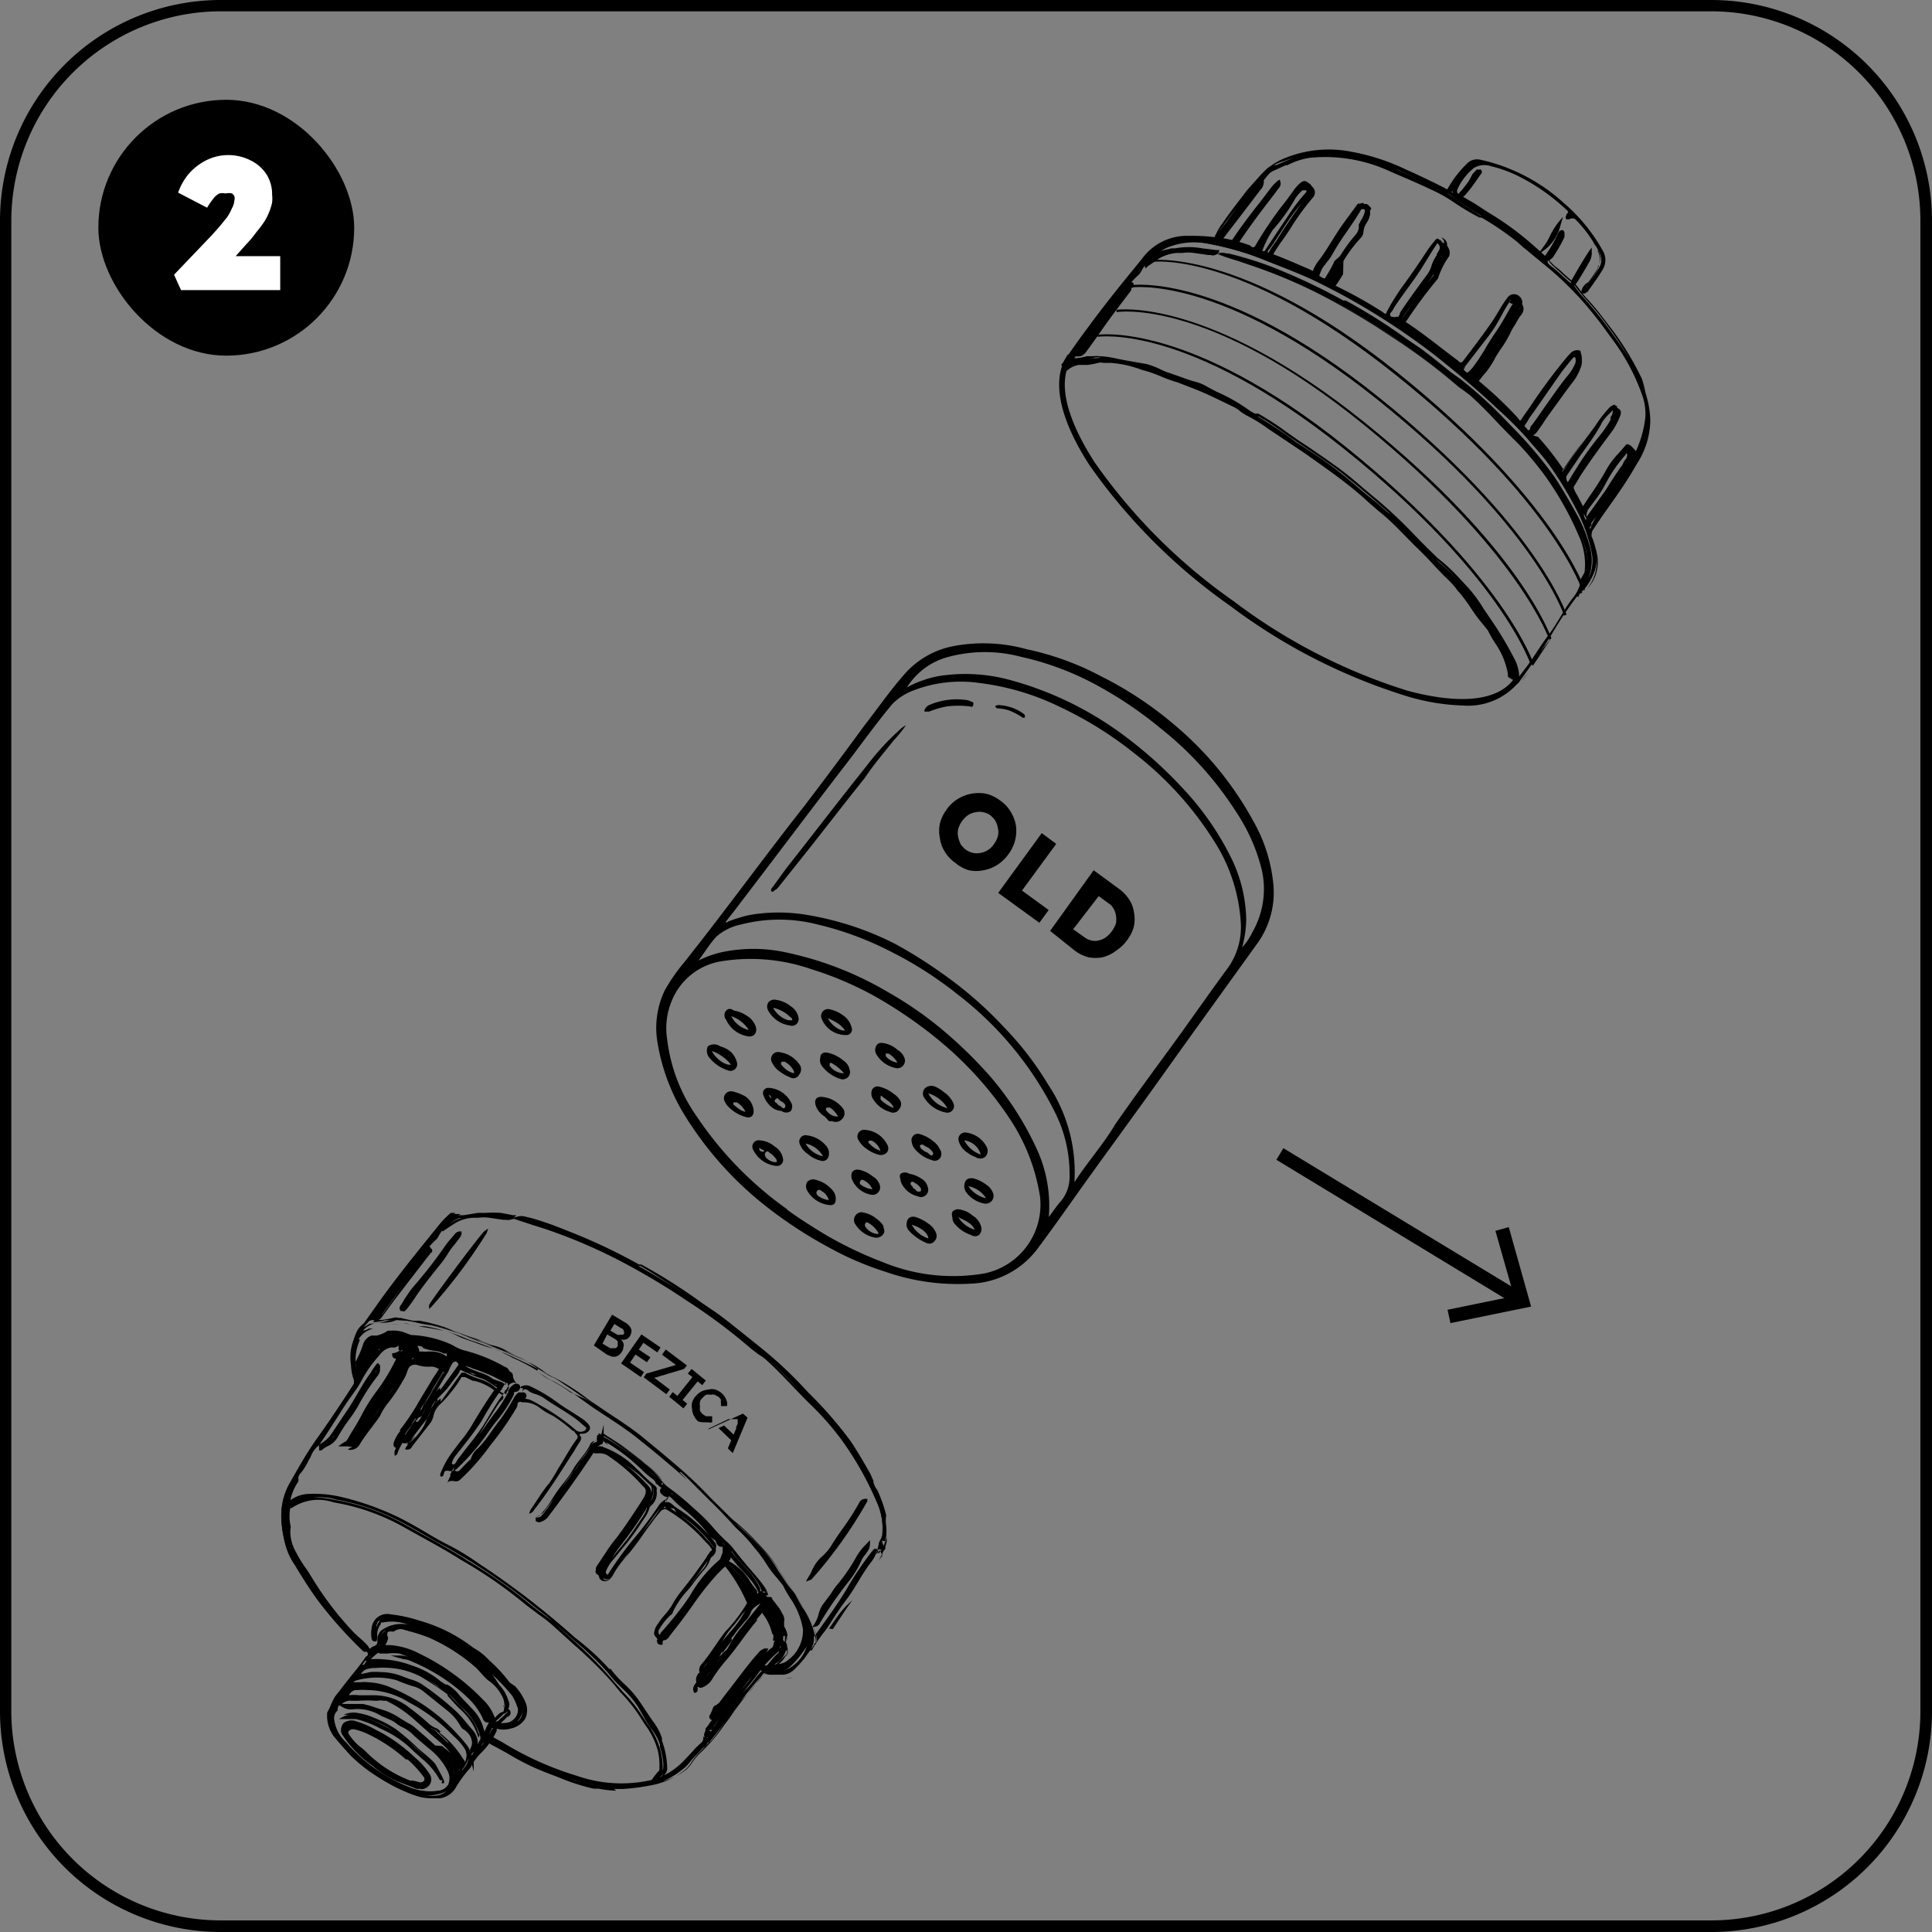 <svg xmlns="http://www.w3.org/2000/svg" viewBox="0 0 66.6 66.6"><rect x="0" y="0" width="66.6" height="66.6" fill="#808080" stroke="none"/><defs><style>.cls-1{fill:#fff;}</style></defs><g id="Layer_2" data-name="Layer 2"><g id="Layer_2-2" data-name="Layer 2"><path d="M30.4,53.6a.89.89,0,0,1,.08-.17v-.06s0,0,0-.07a2.26,2.26,0,0,1-.2.26.21.21,0,0,1,0-.14,3.06,3.06,0,0,0,.17-.48,1.59,1.59,0,0,0,0-.72A4.69,4.69,0,0,0,30,51c-.25-.44-.49-.88-.77-1.31a16.11,16.11,0,0,0-1.71-2A13.94,13.94,0,0,0,26,46.39c-.46-.37-.9-.75-1.38-1.08a27.48,27.48,0,0,0-2.61-1.67,20,20,0,0,0-2.56-1.21A11.51,11.51,0,0,0,18.08,42a.47.47,0,0,0-.26,0l1,.31a17.92,17.92,0,0,1,3.07,1.36c.62.35,1.23.71,1.81,1.11a19.46,19.46,0,0,1,2.26,1.68c.15.13.32.22.47.35a14,14,0,0,1,1.09,1.09A14.32,14.32,0,0,1,29,49.59a11,11,0,0,1,1.21,2.14,2.32,2.32,0,0,1,.21,1.19c0,.12-.11.21-.12.32a1.4,1.4,0,0,1-.28.62c-.31.4-.52.85-.82,1.25s-.46.69-.69,1a7.25,7.25,0,0,0-.5.73s0,.07-.08.05a.89.89,0,0,0,.13-.34,1.47,1.47,0,0,0-.12-.58,11.3,11.3,0,0,0-.76-1.3l-.35-.52a4.41,4.41,0,0,0-.61-.81,9.39,9.39,0,0,0-1-.93l-.12-.1c-.64-.61-1.22-1.29-1.91-1.85-.41-.33-.8-.68-1.21-1s-1-.72-1.55-1.07a13.16,13.16,0,0,0-1.32-.88,2.37,2.37,0,0,1-.35-.19,7.28,7.28,0,0,0-1.25-.7,2.19,2.19,0,0,0-.49-.23c-.32-.08-.61-.22-.92-.31s-.53-.26-.82-.32l-.63-.11a3.55,3.55,0,0,0-1.22-.14,2.78,2.78,0,0,1-.64.12c-.09,0-.15.09-.24.11l.3-.35h0c.35-.51.7-1,1.08-1.52a8.67,8.67,0,0,1,.94-1.16,1.14,1.14,0,0,0,.15-.16,1.83,1.83,0,0,1,.69-.74l-.17,0a3.23,3.23,0,0,0-.37.37c-.63.78-1.26,1.55-1.85,2.35-.34.46-.66.93-1,1.4a1.63,1.63,0,0,0-.22,1.12,1.44,1.44,0,0,0,.1.5c0,.06,0,.1,0,.15-.4.62-.81,1.24-1.24,1.84s-.68,1.08-1,1.63a2.27,2.27,0,0,0-.26,1.2,4,4,0,0,0,.16.92,2.79,2.79,0,0,0,.37.73c.24.39.49.79.77,1.16a14.32,14.32,0,0,0,1.52,1.69c.06,0,.17.07.16.16s-.08.13-.12.19c-.3.43-.66.82-1,1.25-.12.18-.17.38-.28.56v0a1.21,1.21,0,0,0,.23.83c.18.22.37.43.56.64a5.17,5.17,0,0,0,.9.72,5.75,5.75,0,0,0,1.29.64,1.62,1.62,0,0,0,.79,0,.71.71,0,0,0,.51-.38,4.31,4.31,0,0,1,.44-.59.86.86,0,0,0,.1-.16,1.62,1.62,0,0,1,.33-.46,2.6,2.6,0,0,0,.52-.74s0-.08,0-.13a.79.79,0,0,0,.5.06A.58.58,0,0,0,18,58.7a2.21,2.21,0,0,0-.41-.6,4.47,4.47,0,0,0-.64-.73,3.23,3.23,0,0,0-.56-.48,2.27,2.27,0,0,1-.25-.18,5.17,5.17,0,0,0-1.69-.81,5.9,5.9,0,0,0-1-.23.5.5,0,0,0-.61.44.86.86,0,0,0,0,.32s0,.06,0,.06,0,0,0-.06v-.12a.69.69,0,0,1,.18-.43s.07,0,.1-.05a1.65,1.65,0,0,1,.91.08,6.55,6.55,0,0,1,2.57,1.41,6.9,6.9,0,0,1,1,1,1.62,1.62,0,0,1,.22.41.48.48,0,0,1-.45.67.46.46,0,0,1-.3-.05,3.84,3.84,0,0,0,.29-.27c.05,0,.23-.11.05-.22s0,0,0-.08a.26.26,0,0,0,0-.24,1.42,1.42,0,0,0-.3-.52A8.63,8.63,0,0,0,16.05,57a6.53,6.53,0,0,0-1.94-.92,1.16,1.16,0,0,0-.82.14.33.33,0,0,0-.19.32c0,.18,0,.24-.22.3h0c-.12.17-.18,0-.24,0s-.33-.29-.48-.46a10.78,10.78,0,0,1-1.35-1.72c-.22-.37-.5-.72-.69-1.11a1.34,1.34,0,0,1-.18-.79.5.5,0,0,0,0-.12A2.37,2.37,0,0,1,10,51.7a1.61,1.61,0,0,1,.28-.66c0-.07,0-.18.08-.25a2.11,2.11,0,0,0,.28-.45,1.13,1.13,0,0,0,.11-.22.85.85,0,0,1,.24-.29l0,0c.29-.42.56-.85.84-1.29s.48-.64.66-1a4.26,4.26,0,0,1,.58-.81.92.92,0,0,1,.54-.36c.09,0,.2,0,.25-.08s.14,0,.11.08,0,.08,0,.1.07,0,.11,0,0-.06.06,0a.18.18,0,0,0,.1.24.07.07,0,0,1,0,.12,7,7,0,0,0-.63,1c-.47.62-.85,1.3-1.31,1.92-.08.11-.2.13-.31.22a.37.37,0,0,0,.4-.16c.21-.36.49-.67.71-1a2.11,2.11,0,0,1,.28-.45,5.43,5.43,0,0,0,.5-.75,1.11,1.11,0,0,0,.16-.35.27.27,0,0,1,.36-.2,1.22,1.22,0,0,0,.47.05c.15,0,.27.09.39.16s0,.08,0,.12c-.28.46-.57.91-.84,1.38a10,10,0,0,1-.58.86,1.33,1.33,0,0,0-.24.4s0,.12,0,.14.1,0,.11-.1a2.42,2.42,0,0,1,.18-.36,3,3,0,0,1,.43-.51.77.77,0,0,0,.14-.25c-.05,0,0,.07-.09.06s0-.14.13-.17a.15.15,0,0,0,.08-.11,4.85,4.85,0,0,1,.49-.81c.12-.22.26-.44.39-.65a1.47,1.47,0,0,1,.14-.28c.08-.08.14-.07.18,0a2.14,2.14,0,0,0,.19.26c.06,0,0-.1,0-.16a.68.68,0,0,1,.31.08,6,6,0,0,1,.7.27c.17.08.33.18.5.24s0,0,.05.09-.07.17-.07.26,0,0-.09,0-.26-.17-.38-.27a1.57,1.57,0,0,0-.45-.22,2.31,2.31,0,0,1-.51-.22c-.06,0-.08,0-.12,0q-.36.51-.72,1l0,.05c0-.06,0-.1,0-.17-.15.14-.31.25-.36.43a2.22,2.22,0,0,1-.71,1.11.83.83,0,0,0-.16.21.17.17,0,0,0,.24-.08l.66-.85a.7.7,0,0,0,.08-.2.75.75,0,0,1,.21-.39,4,4,0,0,0,.47-.53,3.23,3.23,0,0,0,.29-.43s.07,0,.12,0l.27.13.05,0a1.93,1.93,0,0,1,.78.4c.07,0,.19.07.22.15s-.1.14-.15.22q-.39.59-.75,1.2a9.68,9.68,0,0,1-.61.82,2.85,2.85,0,0,0-.44.78s0,.05,0,.08a0,0,0,0,0,0-.05c0-.16.16-.16.27-.14a.22.22,0,0,0,.22-.08,7.5,7.5,0,0,0,1-1.14,10.82,10.82,0,0,0,.88-1.25.51.51,0,0,0,.07-.15c0-.07,0-.11.13-.12s.08,0,.09-.09A.06.06,0,0,0,18,48c-.05,0-.08,0-.12,0a.55.55,0,0,0-.17.2,7.54,7.54,0,0,1-.46.73c-.27.33-.48.71-.78,1a.73.73,0,0,0-.24.37.08.08,0,0,1,0,0c-.14.12-.26.26-.39.39a.12.12,0,0,1-.16,0c-.07,0,0-.09,0-.14a.7.7,0,0,1,.17-.33c.29-.39.62-.77.87-1.18s.41-.7.64-1a1.35,1.35,0,0,0,.14-.22c.06-.1.11-.2.29-.15a.42.42,0,0,1-.11-.26c0-.09-.1-.13-.17-.17a5.59,5.59,0,0,0-1.37-.54,4.43,4.43,0,0,1-.58-.27,4,4,0,0,0-1.24-.27.35.35,0,0,1-.18-.06,1,1,0,0,0-.51-.08h-.07a2.13,2.13,0,0,1-.59.23.44.44,0,0,0-.26.29,2.68,2.68,0,0,1-.38.78,1.76,1.76,0,0,1,.06-1.26.79.79,0,0,1,.64-.46c.22,0,.44,0,.65-.1a.46.46,0,0,1,.28,0c.22.06.45.09.68.14a7.09,7.09,0,0,1,1.27.37l.54.21a3.7,3.7,0,0,1,.5.19,15.65,15.65,0,0,1,1.45.65c.16.08.29.22.45.3a9.17,9.17,0,0,1,1.14.73c.31.19.6.38.89.59a25.48,25.48,0,0,1,2.17,1.67,12.2,12.2,0,0,1,1,.89c.44.47.92.89,1.34,1.37.22.24.48.46.69.72a7.74,7.74,0,0,1,.55.73c.16.26.37.48.55.72,0,0,0,0,0,0a4.75,4.75,0,0,1,.69,1.52,1.32,1.32,0,0,1-.67,1.21.62.62,0,0,1-.3.06l-.61.07a.46.46,0,0,0,.32.09l.4,0a.62.62,0,0,0,.39-.2,3.81,3.81,0,0,0,.33-.36c.53-.75,1.1-1.48,1.57-2.27a13.38,13.38,0,0,1,.83-1.24,2.18,2.18,0,0,1,.21-.22ZM15.85,61.06c-.06.09-.12.17-.18.27a1.07,1.07,0,0,0-.42-.88c-.09-.09-.21-.15-.31-.24s-.5-.45-.76-.67a1.37,1.37,0,0,0-.2-.13,4.08,4.08,0,0,0-.85-.45c-.23-.06-.46-.16-.69-.2a2.63,2.63,0,0,0-.56,0,.47.47,0,0,0,.33,0,2.47,2.47,0,0,1,1.27.37c.16.07.29.2.46.27a2.27,2.27,0,0,1,.32.22c.18.18.38.34.57.51a2.34,2.34,0,0,1,.68.82.52.52,0,0,1-.41.78,1.88,1.88,0,0,1-.91-.09A5.66,5.66,0,0,1,12,60.18a1.67,1.67,0,0,1-.44-.66c-.06-.24-.14-.45.08-.64,0,0,0,0,0,0,.06-.26.25-.29.46-.29a7.85,7.85,0,0,1,.84,0c.13,0,.27,0,.39,0a3,3,0,0,1,.31.15,4.69,4.69,0,0,1,.86.62c.28.28.61.52.9.79a1.78,1.78,0,0,1,.49.69C15.87,60.93,15.9,61,15.85,61.06Zm.09-.17c0-.1-.07-.19-.11-.27a3.34,3.34,0,0,0-.73-.86s-.09-.12-.15-.14a.93.93,0,0,1-.35-.23c-.21-.18-.42-.35-.64-.51a1.85,1.85,0,0,0-1.34-.4c-.24,0-.48,0-.72,0-.06,0-.08,0,0-.07a.39.39,0,0,1,.26-.21,2,2,0,0,1,.43-.06,2.7,2.7,0,0,1,1.46.42,6.52,6.52,0,0,1,1.47,1.09,2.79,2.79,0,0,1,.5.58A.61.61,0,0,1,15.94,60.89Zm.26-.36a.86.86,0,0,0-.16-.35,6.29,6.29,0,0,0-2.57-1.94,1.84,1.84,0,0,0-1-.18l-.26.06s-.08,0-.09,0a.09.09,0,0,1,0-.09.33.33,0,0,1,.19-.11,2.61,2.61,0,0,1,1.36,0,5,5,0,0,0,.54.2,1,1,0,0,1,.43.22l.77.62a1.77,1.77,0,0,1,.47.55.22.22,0,0,0,.09.1.67.67,0,0,1,.33.54C16.35,60.28,16.2,60.38,16.2,60.53Zm-3-3.83a.63.63,0,0,0,.09-.24c0-.12,0-.25.21-.22l0,0a.44.44,0,0,1,.43-.06,7.58,7.58,0,0,1,.81.25,6.22,6.22,0,0,1,1.6,1c.2.16.33.39.54.53a1.45,1.45,0,0,1,.47.6.72.72,0,0,1,0,.46s0,0,0,0c-.16,0-.24.18-.38.27a1.59,1.59,0,0,0-.43-.7,7.58,7.58,0,0,0-2.14-1.54,2.12,2.12,0,0,0-1.16-.27C13.17,56.8,13.18,56.76,13.22,56.7Zm-.24.21s.08-.07.13-.06a3.94,3.94,0,0,1,.69.07,5.4,5.4,0,0,1,1.65.81l.24.19c-.31-.16-.59-.36-.91-.51a2.26,2.26,0,0,0-1-.31,4.74,4.74,0,0,1,.57.17,6.37,6.37,0,0,1,1.83,1.2,2.54,2.54,0,0,1,.53.72c0,.09.06.24.24.16,0,0,.07,0,0,.06a1.77,1.77,0,0,0-.23.48.12.12,0,0,1-.05.07.37.37,0,0,0-.19.25.16.16,0,0,1-.16.13.69.69,0,0,0-.18-.72,8,8,0,0,0-.62-.69,10.69,10.69,0,0,0-1.08-.83,3.28,3.28,0,0,0-.59-.23,1.87,1.87,0,0,0-1.14-.14l-.47.11c.16-.28.22-.32.5-.36h.09a3,3,0,0,1,1.68.31,10.87,10.87,0,0,1,.94.62l0,.05c.14.15.27.3.41.44a2.09,2.09,0,0,1,.65,1c.06-.1.05-.1,0-.16a1.42,1.42,0,0,0-.38-.66c-.16-.18-.34-.35-.5-.53a1.24,1.24,0,0,0-.35-.3,2,2,0,0,1-.24-.16,2.85,2.85,0,0,0-1-.54,2.6,2.6,0,0,0-1.43-.16s-.08,0-.13,0A2.84,2.84,0,0,1,13,56.91Zm1.64-10.49a1.4,1.4,0,0,0,.44.1,1,1,0,0,1,.3.1c.17.08.17.08.09.22a.08.08,0,0,0,0,0c0,.06-.07.09-.14,0a.82.82,0,0,0-.61-.14c-.11,0-.22,0-.33,0s0,0,0,0-.09-.19-.15-.32C14.34,46.43,14.49,46.37,14.62,46.42Zm-1.45,0c-.09.12-.09.27-.21.34s0-.07,0-.1-.07.13-.16.15C12.86,46.59,12.92,46.43,13.17,46.39Z"></path><path d="M30.47,53.45l0,0,.05-.06h0v-.06a1.21,1.21,0,0,1,.05-.18,1,1,0,0,1,0-.17l0,0v0a2.44,2.44,0,0,1-.1.24,2,2,0,0,0,.08-.26,2.19,2.19,0,0,0,0-.36v0a1.11,1.11,0,0,1,0-.36h0a4.6,4.6,0,0,0-.31-.88.71.71,0,0,1-.13-.26l0-.05L30,50.8c-.21-.37-.43-.75-.67-1.11A13.8,13.8,0,0,0,27.86,48l-.27-.29a14.52,14.52,0,0,0-1.51-1.37l-.36-.29c-.33-.26-.67-.54-1-.78l-.53-.36a19.28,19.28,0,0,0-2.08-1.32l-.08,0a19.53,19.53,0,0,0-2.49-1.17A11.92,11.92,0,0,0,18.36,42h0l-.25-.06a.52.52,0,0,0-.28,0l-.18.05.17.06.61.2.35.11a18.51,18.51,0,0,1,3.07,1.36c.65.36,1.24.72,1.8,1.1a19.63,19.63,0,0,1,2.25,1.68l.25.19a1.88,1.88,0,0,1,.23.16c.37.33.71.69,1.08,1.08l.39.4A9.87,9.87,0,0,1,29,49.62a11,11,0,0,1,1.21,2.13,2.2,2.2,0,0,1,.2,1.17.78.78,0,0,1-.05.14.51.51,0,0,0-.07.17,1.28,1.28,0,0,1-.26.6,7.13,7.13,0,0,0-.45.67c-.12.2-.24.4-.37.58s-.35.5-.51.74l-.18.29c-.06.09-.13.17-.19.25l-.17.23h0A1.32,1.32,0,0,0,28,56a10.71,10.71,0,0,0-.77-1.32l-.34-.51a4.78,4.78,0,0,0-.62-.82l-.18-.19a7,7,0,0,0-.79-.74l-.09-.08,0,0-.71-.7a14.65,14.65,0,0,0-1.21-1.15l-.46-.39-.74-.61c-.37-.29-.77-.55-1.15-.8l-.41-.28a4.44,4.44,0,0,1-.38-.27,8.32,8.32,0,0,0-.94-.6l-.11-.06a1.83,1.83,0,0,1-.24-.13,6,6,0,0,0-1.1-.63l-.15-.08-.15-.08a1.54,1.54,0,0,0-.35-.15,4.72,4.72,0,0,1-.53-.18l-.4-.13a2.75,2.75,0,0,1-.36-.15,1.81,1.81,0,0,0-.46-.17l-.63-.12a2.41,2.41,0,0,1-.37-.07,3.09,3.09,0,0,0-.61-.08,1.14,1.14,0,0,0-.26,0l-.2,0a2.14,2.14,0,0,1-.43.07h0L13,45.4h0l.18-.27c.28-.4.56-.81.86-1.2l.2-.27a6.9,6.9,0,0,1,.74-.88h0a.46.46,0,0,0,.14-.17,1.92,1.92,0,0,1,.76-.76h-.2l-.15,0a2.83,2.83,0,0,0-.34.35l-.22.27c-.55.67-1.11,1.37-1.63,2.08-.3.4-.59.81-.86,1.21l-.14.19a1.72,1.72,0,0,0-.22,1.15,1.5,1.5,0,0,0,.1.53s0,0,0,.06v0c-.4.61-.81,1.24-1.24,1.85-.32.46-.61.95-.89,1.43l-.11.2a2.24,2.24,0,0,0-.28,1.23,4,4,0,0,0,.16.93,2.18,2.18,0,0,0,.31.63l.07.12c.24.39.49.79.77,1.16a14.68,14.68,0,0,0,1.53,1.7l.08,0c.06,0,.07,0,.07.06s0,.07-.07.1l-.05.07c-.14.21-.31.41-.47.61s-.33.42-.48.64a1.37,1.37,0,0,0-.16.32l-.12.24a.14.14,0,0,0,0,.06,1.3,1.3,0,0,0,.25.86l.33.38.23.25a3.69,3.69,0,0,0,.75.62l.16.11a5.24,5.24,0,0,0,1.3.65,1.59,1.59,0,0,0,.5.08l.31,0a.76.76,0,0,0,.56-.4,4.4,4.4,0,0,1,.43-.59.42.42,0,0,0,.11-.17v0l.06.24v-.33a2,2,0,0,1,.26-.32,2.51,2.51,0,0,0,.53-.75.24.24,0,0,0,0-.08.86.86,0,0,0,.47,0,.78.78,0,0,0,.52-.35.7.7,0,0,0,0-.57,2,2,0,0,0-.35-.54L17.57,58a4.92,4.92,0,0,0-.57-.64l-.16-.15a2,2,0,0,0-.41-.34,2.2,2.2,0,0,1-.25-.17,5.4,5.4,0,0,0-1.71-.83,4.93,4.93,0,0,0-1-.22.54.54,0,0,0-.66.48,1,1,0,0,0,0,.35s0,.09.09.1.09,0,.1-.11a.62.62,0,0,0,0-.13.63.63,0,0,1,.13-.36l0-.05h.07a1.58,1.58,0,0,1,.88.08,6.55,6.55,0,0,1,2.54,1.4,8.1,8.1,0,0,1,1,1,1.36,1.36,0,0,1,.2.4.42.42,0,0,1,0,.41.43.43,0,0,1-.36.18h-.2l.14-.13.09-.09,0,0c.05,0,.12-.07.11-.15a.14.14,0,0,0-.08-.12h0a.31.31,0,0,0,0-.3,1.31,1.31,0,0,0-.31-.53L17,57.76a5.49,5.49,0,0,0-.91-.82,6.11,6.11,0,0,0-2-.93,1.14,1.14,0,0,0-.86.14.4.4,0,0,0-.22.37c0,.15,0,.19-.18.25a.05.05,0,0,0,0,0s-.06.05-.06.06-.05,0-.07-.07l0,0a2.13,2.13,0,0,0-.26-.26l-.22-.2a11.11,11.11,0,0,1-1.34-1.71l-.28-.45a4.53,4.53,0,0,1-.41-.66,1.4,1.4,0,0,1-.18-.76.26.26,0,0,0,0-.15,1.52,1.52,0,0,1,0-.6,2.17,2.17,0,0,0,0-.25,1.65,1.65,0,0,1,.27-.64.22.22,0,0,0,0-.13s0-.09,0-.11a1,1,0,0,0,.21-.33l.08-.13.08-.16,0-.07a.65.65,0,0,1,.23-.26h0v0c.27-.38.51-.77.76-1.15l.08-.14.25-.36a4,4,0,0,0,.42-.65,3,3,0,0,1,.43-.62l.15-.17a.84.84,0,0,1,.5-.35h.06a.25.25,0,0,0,.21-.07h0s0,.11,0,.15a.11.11,0,0,0,.14,0,.23.23,0,0,0,.14.17h0v0a1.81,1.81,0,0,0-.39.57,2.75,2.75,0,0,1-.24.41c-.26.33-.49.69-.72,1s-.39.6-.6.89a.52.52,0,0,1-.16.12l-.13.08-.12.09H12a.4.4,0,0,0,.44-.18,6.3,6.3,0,0,1,.37-.53c.12-.16.24-.33.35-.5l.09-.16a1,1,0,0,1,.18-.28,1.81,1.81,0,0,0,.32-.46c.06-.1.12-.2.19-.3a1.48,1.48,0,0,0,.15-.31l0,0c.06-.16.13-.2.29-.17l.08,0a1.1,1.1,0,0,0,.41,0,.35.35,0,0,1,.26.09l.08,0h0l0,0c-.09.15-.18.3-.28.44-.18.31-.38.62-.56.94a8.47,8.47,0,0,1-.58.85l0,.05a1.23,1.23,0,0,0-.21.37h0a.19.19,0,0,0,0,.15.13.13,0,0,0,.07.05.12.12,0,0,0,.1,0,.19.19,0,0,0,.08-.13,1.19,1.19,0,0,1,.13-.25l0-.09a3.06,3.06,0,0,1,.4-.49l0,0a.66.66,0,0,0,.15-.27l0-.08a.17.17,0,0,0,.1-.13,2.16,2.16,0,0,1,.29-.51,1.81,1.81,0,0,0,.19-.29l.23-.38.17-.28a1.17,1.17,0,0,0,.05-.11.34.34,0,0,1,.09-.15s0,0,.05,0a.05.05,0,0,1,0,0l.06.09a.91.91,0,0,0,.11.16l-.05.05c-.17.25-.36.5-.53.74l-.1.13v-.09l-.08.08-.09.08a.82.82,0,0,0-.28.38,2.2,2.2,0,0,1-.7,1.08.86.86,0,0,0-.17.23l0,.05,0,0a.24.24,0,0,0,.31-.09c.12-.17.25-.33.37-.49s.19-.25.28-.37a.4.4,0,0,0,.09-.23.68.68,0,0,1,.2-.35l.14-.15a2.44,2.44,0,0,0,.33-.39l.12-.16a1,1,0,0,0,.18-.28h0l.21.1.06,0h0a.09.09,0,0,0,.06,0,1.36,1.36,0,0,1,.58.28l.17.11.09,0s.09,0,.1.07,0,.06-.06.1a.27.27,0,0,0-.07.08c-.28.4-.53.81-.76,1.2a4.11,4.11,0,0,1-.39.54l-.21.28a3.19,3.19,0,0,0-.46.8.12.12,0,0,0,0,.12l0,0h0c.06,0,.09,0,.11-.1s.07-.12.2-.09a.3.3,0,0,0,.27-.1,7.79,7.79,0,0,0,1-1.15c.1-.15.21-.3.32-.44a4.74,4.74,0,0,0,.56-.82h0a1,1,0,0,0,.07-.15c0-.06,0-.07.07-.07a.17.17,0,0,0,.14-.14.11.11,0,0,0-.05-.12.16.16,0,0,0-.16,0h0a.54.54,0,0,0-.2.22l0,.05a5,5,0,0,1-.42.67c-.11.13-.2.27-.3.4a4.68,4.68,0,0,1-.48.62.78.78,0,0,0-.25.39v0a2.06,2.06,0,0,0-.26.25l-.13.14c-.05.05-.08,0-.11,0v0a.08.08,0,0,0,0,0,.71.71,0,0,1,.16-.31l.22-.28c.23-.29.46-.59.66-.9l.1-.18c.17-.28.34-.57.54-.84l.14-.22v0c.06-.09.09-.15.22-.11l.19.06-.14-.15a.3.3,0,0,1-.09-.22.25.25,0,0,0-.18-.2h0a5.55,5.55,0,0,0-1.39-.56,1.36,1.36,0,0,1-.33-.14,1.92,1.92,0,0,0-.25-.12,3.71,3.71,0,0,0-1.25-.27l-.16-.06a1.12,1.12,0,0,0-.53-.09l-.11,0a1.05,1.05,0,0,1-.39.17l-.18,0a.49.49,0,0,0-.29.32,3.22,3.22,0,0,1-.3.66,1.62,1.62,0,0,1,.08-1.1.73.73,0,0,1,.6-.42l.27,0a2.92,2.92,0,0,0,.39-.07.32.32,0,0,1,.19,0l.06,0,.44.1.23,0a6.46,6.46,0,0,1,1.26.37,4.85,4.85,0,0,0,.56.21,1.66,1.66,0,0,1,.31.12l.18.07a11,11,0,0,1,1.16.51l.29.14.21.14a1.19,1.19,0,0,0,.23.16,5.3,5.3,0,0,1,.76.46l.39.26.88.59c.67.48,1.45,1,2.17,1.67l.31.27a6.57,6.57,0,0,1,.68.62l.6.6c.25.24.5.5.74.76a2.76,2.76,0,0,0,.29.3,5.36,5.36,0,0,1,.4.43l.13.16a4.75,4.75,0,0,1,.41.56,3.79,3.79,0,0,0,.34.45l.22.27s0,0,0,0a3.83,3.83,0,0,0,.25.44,2.7,2.7,0,0,1,.44,1.07,1.28,1.28,0,0,1-.64,1.15.88.88,0,0,1-.28.06l-.62.07-.13,0,.11.08a.51.51,0,0,0,.35.1l.17,0,.23,0a.67.67,0,0,0,.42-.22h0a2.74,2.74,0,0,0,.32-.36l.46-.63c.38-.53.78-1.07,1.12-1.64a11.53,11.53,0,0,1,.83-1.24,1.49,1.49,0,0,1,.12-.14A1.45,1.45,0,0,1,30.47,53.45Zm-4.28-6.86L26,46.42a18.71,18.71,0,0,0-2.26-1.69c-.57-.38-1.16-.74-1.81-1.1a17.88,17.88,0,0,0-3.08-1.37l-.35-.12-.1,0c.39.11.76.24,1.12.37A20,20,0,0,1,22,43.64l.08,0A20.08,20.08,0,0,1,24.1,45l.52.36c.36.24.7.51,1,.78l.36.29.34.27ZM15,42.5h0l0,.06a.74.74,0,0,1-.12.13l0,0h0ZM13.21,55.78h0a.17.17,0,0,0-.11.07l0,0a1.19,1.19,0,0,0-.13.25v0a.42.42,0,0,1,.45-.4h.2A1.47,1.47,0,0,0,13.21,55.78Zm4.68,3.49a.57.57,0,0,0,.05-.51,2,2,0,0,0-.23-.43,7.64,7.64,0,0,0-1-1A6.71,6.71,0,0,0,14.57,56a5,5,0,0,1,1.54.76,2.48,2.48,0,0,0,.26.19,1.71,1.71,0,0,1,.39.32l.17.15a6.42,6.42,0,0,1,.55.62l.15.18a2.12,2.12,0,0,1,.33.51.55.55,0,0,1,0,.47.65.65,0,0,1-.13.16Zm-2.8,2.62a1.55,1.55,0,0,1-.76-.06,5.08,5.08,0,0,1-1.28-.63l-.16-.11a3.83,3.83,0,0,1-.73-.6L12,60.32a5.79,5.79,0,0,0,2.16,1.43,1.77,1.77,0,0,0,.93.09.67.67,0,0,0,.3-.1A.6.6,0,0,1,15.09,61.89Zm.36-.37a.47.47,0,0,1-.36.22,1.9,1.9,0,0,1-.88-.09A5.7,5.7,0,0,1,12,60.14l-.06-.07a1.28,1.28,0,0,1-.37-.57v0c-.06-.21-.1-.38.07-.54l0-.06a.22.22,0,0,1,.05-.12l.14.08a.56.56,0,0,0,.36.06,1.53,1.53,0,0,1,.95.23l.3.13a1,1,0,0,1,.22.13,1.09,1.09,0,0,0,.23.14,1.41,1.41,0,0,1,.31.21c.12.12.25.23.38.34l.2.17a2.25,2.25,0,0,1,.66.8A.56.56,0,0,1,15.45,61.52Zm.15-.05v0s0-.05,0-.07Zm0-.48a1.51,1.51,0,0,0-.15-.28.79.79,0,0,1,.21.56A.74.74,0,0,0,15.56,61Zm.25,0,0,.06,0,0a1.3,1.3,0,0,0-.45-.73l-.16-.13L15,60.17c-.23-.22-.47-.42-.71-.63l0,0a1,1,0,0,0-.22-.14l-.25-.15a2.25,2.25,0,0,0-.6-.3l-.26-.08a3,3,0,0,0-.45-.13h-.39l-.17,0h-.16a.4.4,0,0,1,.34-.11h.2a4.57,4.57,0,0,1,.64,0H13a.58.58,0,0,1,.23,0l.09,0,.21.11,0,0a4.31,4.31,0,0,1,.81.59l.53.47.37.32a1.7,1.7,0,0,1,.48.68C15.82,61,15.83,61,15.81,61Zm-1-1.43a.67.67,0,0,0,.17.08s0,0,.06.06l.06.06c.13.12.27.25.4.39l-.06-.06L15,59.81Zm.37.12a.12.12,0,0,1-.05,0,.29.29,0,0,0-.12-.1.92.92,0,0,1-.31-.2l0,0c-.19-.17-.41-.35-.64-.52a1.94,1.94,0,0,0-1.15-.42l-.23,0h-.34a1.36,1.36,0,0,0-.35,0,.32.32,0,0,1,.21-.18h.09a1.88,1.88,0,0,1,.33,0,2.74,2.74,0,0,1,1.43.42,6,6,0,0,1,1.46,1.08l.1.1a1.91,1.91,0,0,1,.39.46.56.56,0,0,1,0,.49s0-.11-.07-.17A3.37,3.37,0,0,0,15.14,59.72ZM12.62,58.1a1,1,0,0,1,.3,0Zm3.48,2.69a.48.48,0,0,1-.09.14l-.08.1V61l.05-.06a.62.62,0,0,0,.09-.59,1,1,0,0,1,.08.21l0,.1A1,1,0,0,0,16.1,60.79Zm.1-.44a.72.72,0,0,0-.12-.21,7.2,7.2,0,0,0-.84-.88,6.4,6.4,0,0,0-1.75-1.08,2.19,2.19,0,0,0-.81-.19.9.9,0,0,0-.23,0l-.13,0-.14,0h0l0,0a.39.39,0,0,1,.16-.1,2.59,2.59,0,0,1,1.33,0l.23.08a1.1,1.1,0,0,0,.32.11,1.07,1.07,0,0,1,.41.21l.18.15.59.47a1.71,1.71,0,0,1,.45.54.34.34,0,0,0,.12.12.6.6,0,0,1,.3.5.34.34,0,0,1-.05.19Zm-.28-.94.05.06.06.07h0s0,0-.07-.08Zm.34,1.11a.28.28,0,0,1,0-.12h.07Zm.2-.33,0,.05a.72.72,0,0,0-.21-.65l-.17-.2a3.67,3.67,0,0,0-.47-.5,10.62,10.62,0,0,0-1.08-.84,1.4,1.4,0,0,0-.38-.16l-.22-.08a2.14,2.14,0,0,0-.81-.17,2.2,2.2,0,0,0-.36,0l-.32.07h0c.11-.16.18-.18.4-.21h.09a3.09,3.09,0,0,1,1.65.31,2.4,2.4,0,0,1,.52.33,2.34,2.34,0,0,0,.41.29l0,0v0l.13.13a4.12,4.12,0,0,0,.28.31,2,2,0,0,1,.64,1l0,.09A.51.51,0,0,0,16.46,60.19Zm.13,0a.27.27,0,0,1,.1-.13Zm.36-.57-.1.2a1.89,1.89,0,0,1,.11-.25A.07.07,0,0,1,17,59.59Zm0-.29a.11.11,0,0,1-.08,0s0-.06-.06-.1l0,0a2.49,2.49,0,0,0-.54-.74c-.21-.18-.41-.35-.6-.49l.06,0,0,0a7.69,7.69,0,0,1,.82.72,1.59,1.59,0,0,1,.41.66Zm.55-.31v0s0,0,0,0,0,0-.06.05l0,0-.09.09-.2.18-.06,0,.06,0,.05,0-.12,0h0a.14.14,0,0,0,0-.09.69.69,0,0,0,.13-.11.44.44,0,0,1,.22-.14A.11.11,0,0,0,17.46,59Zm-.55-1.16v0a1.75,1.75,0,0,1-.23-.24l-.05-.06ZM16,57a2.31,2.31,0,0,1,.39.31c-.18-.15-.38-.3-.58-.44Zm-1.92-.91.24.07-.3-.08Zm-.53,0-.05,0h-.07Zm-.2.3c0-.12,0-.16.14-.15s.06,0,.09,0A.4.4,0,0,1,14,56.2a6.41,6.41,0,0,1,.8.25,6.6,6.6,0,0,1,1.59,1l.24.24a1.42,1.42,0,0,0,.3.3,1.41,1.41,0,0,1,.46.58.51.51,0,0,1,0,.3.5.5,0,0,1,0,.12.59.59,0,0,0-.26.17l-.07.06a1.62,1.62,0,0,0-.42-.64A7.68,7.68,0,0,0,14.45,57a2.55,2.55,0,0,0-1-.29h-.17a.61.61,0,0,0,.1-.26Zm-.22.07a.29.29,0,0,1,.16-.26h0a.31.31,0,0,0-.07.18v0a.54.54,0,0,1-.08.22s-.05.08,0,.13h0a.11.11,0,0,0-.08,0A.29.29,0,0,0,13.15,56.51ZM13,57s.06-.05.08,0h.28a1.84,1.84,0,0,1,.41,0l.33.12a1,1,0,0,0-.35-.05l-.28,0,.27.08.19.05c.13,0,.25.07.37.12a6.33,6.33,0,0,1,1.81,1.19,2.37,2.37,0,0,1,.52.7s0,0,0,0a.24.24,0,0,0,.12.16h.11a2,2,0,0,0-.19.43v0a.07.07,0,0,1,0,0l0,0h0a.21.21,0,0,0,0-.21,1.49,1.49,0,0,0-.39-.68l-.2-.21c-.1-.1-.2-.21-.29-.32a1.42,1.42,0,0,0-.37-.31l-.06,0-.17-.11a2.89,2.89,0,0,0-1-.55,3.32,3.32,0,0,0-1-.21,1.9,1.9,0,0,0-.41,0h0A2,2,0,0,1,13,57Zm-.36.26a.35.35,0,0,0,.09-.17.12.12,0,0,0,0-.08h0a.25.25,0,0,0,.14-.1h0l.1,0-.05,0a2.79,2.79,0,0,0-.34.43l-.06.09,0,0a.05.05,0,0,0,.05,0c-.19,0-.27.12-.41.36l-.06.09L12.1,58c-.06.06-.06.11,0,.15a.09.09,0,0,0,0,.06.47.47,0,0,0-.29.23s0,.08,0,.12v0a.36.36,0,0,0-.26.3c-.23.2-.17.43-.11.65l0,0a1,1,0,0,0,.2.4l-.06-.07a1.17,1.17,0,0,1-.22-.79l.13-.26a2.1,2.1,0,0,1,.15-.3c.15-.22.32-.43.48-.63s.32-.4.47-.62Zm-2.45-6.29a.2.2,0,0,1,0,.09,1.64,1.64,0,0,0-.29.69,2,2,0,0,1,0,.24,1.42,1.42,0,0,0,0,.65.2.2,0,0,1,0,.11,1.45,1.45,0,0,0,.19.81,7.84,7.84,0,0,0,.41.69c.1.14.2.28.29.43a10.73,10.73,0,0,0,1.35,1.73,1.51,1.51,0,0,0,.23.21,2.83,2.83,0,0,1,.25.24s0,0,0,0v0l0,0a15.26,15.26,0,0,1-1.52-1.68A12.15,12.15,0,0,1,10.29,54l-.08-.12a2.31,2.31,0,0,1-.29-.59,4,4,0,0,1-.16-.91A2.12,2.12,0,0,1,10,51.21l.12-.21.08-.14A.13.13,0,0,1,10.21,50.92Zm.35-.61-.08.14a1.21,1.21,0,0,1-.19.29c.1-.18.21-.36.32-.53Zm.36-.53v0l-.09.07.2-.29.56-.81C11.37,49.1,11.15,49.44,10.92,49.78Zm1.3-.05.09-.07A.18.18,0,0,1,12.22,49.73Zm.83-1.14c-.08.14-.18.27-.27.4l.17-.25.18-.28Zm.31-.47.23-.33A1.5,1.5,0,0,1,13.36,48.12Zm.93.85h0a2.61,2.61,0,0,0-.41.52l-.06.08a1.43,1.43,0,0,0-.13.28.14.14,0,0,1,0,.07h0s0,0,0-.06v0a1.27,1.27,0,0,1,.2-.33l0-.05c.16-.21.32-.43.46-.65l0,.06h.07Zm-.13.7a.14.14,0,0,1-.12.08.87.87,0,0,1,.12-.14l.19-.18Zm.95-1.44a.78.78,0,0,0-.23.41.38.38,0,0,1-.06.17l-.18.23a2.53,2.53,0,0,0,.25-.56.61.61,0,0,1,.21-.3v0h0Zm.53,2.45a0,0,0,0,1,0,0,.14.14,0,0,0,0,.13.2.2,0,0,0-.11,0,2,2,0,0,1,.15-.29ZM18,48.09h0l0,0s0,0,0,0h0Zm-.62.92a4.86,4.86,0,0,0,.43-.68l0,0v0a.34.34,0,0,1-.06.12v0a5.6,5.6,0,0,1-.54.8l0,0Zm-.78,1a2.09,2.09,0,0,0,.14-.17,4.18,4.18,0,0,1-.34.42A.76.76,0,0,1,16.55,50Zm.68-2.21-.07,0L17,47.68a1.54,1.54,0,0,0-.63-.3h0l-.06,0-.21-.1-.08,0h0v0l0,0,0,0a3.25,3.25,0,0,0,.52.22,1.35,1.35,0,0,1,.43.22l.26.18.08,0ZM16.79,49l-.1.17c-.07.12-.16.25-.24.37a.41.41,0,0,1,.05-.09c.23-.38.47-.79.75-1.19l.05-.06C17.12,48.44,17,48.71,16.79,49ZM17.4,48V48a.18.18,0,0,0,0-.07s.09,0,.12,0A.75.75,0,0,1,17.4,48Zm.11-.63h0c.07,0,.11.07.12.11a.29.29,0,0,0,.05.19.22.22,0,0,0-.17.11.29.29,0,0,1,0-.09.29.29,0,0,0,0-.17h0a.12.12,0,0,0-.08-.12,2.11,2.11,0,0,1-.34-.16L17,47.2a3.83,3.83,0,0,0-.43-.17l-.28-.1,0,0-.05,0A5.72,5.72,0,0,1,17.51,47.41ZM16.23,47l0,0,.28.1a3.07,3.07,0,0,1,.42.17l.15.07a1.49,1.49,0,0,0,.36.17v0a.18.18,0,0,1,0,.12l0,.11h0l-.13-.09L17,47.54a1.37,1.37,0,0,0-.47-.23,3.39,3.39,0,0,1-.5-.22h0a.15.15,0,0,0,0-.13Zm-.16-.16h-.13v0h0l0,0-.06-.1,0,0Zm-.51-.25.18.09h0a.18.18,0,0,0-.15.07.58.58,0,0,0-.1.19.93.93,0,0,1-.05.1l-.16.27c-.08.13-.16.26-.23.39s-.12.19-.19.28a2.16,2.16,0,0,0-.3.54.21.21,0,0,1,0,.07.15.15,0,0,0-.07,0l0,0c.18-.31.37-.62.56-.93l.27-.45,0,0a.12.12,0,0,0,0-.1.08.08,0,0,0-.05-.07l-.1-.06a.54.54,0,0,0-.28-.11h-.05a.87.87,0,0,1-.36,0l-.09,0a.37.37,0,0,0-.21,0l.07-.07,0,0a.08.08,0,0,0,.07,0l.14,0a.59.59,0,0,0,.19,0,.81.81,0,0,1,.58.14.15.15,0,0,0,.12,0,.19.19,0,0,0,.1-.1,0,0,0,0,1,0,0,.29.29,0,0,0,.05-.18s-.07-.08-.16-.12a.79.79,0,0,0-.32-.1,1.89,1.89,0,0,1-.43-.1h0A4.73,4.73,0,0,1,15.56,46.6Zm-1-.13a1.7,1.7,0,0,0,.46.11.83.83,0,0,1,.28.09l.1,0a.49.49,0,0,1,0,.1s0,0,0,0l0,0h0a.91.91,0,0,0-.54-.17h-.12a.43.43,0,0,1-.16,0l-.13,0a.27.27,0,0,0-.09-.21v0h.1A.48.48,0,0,1,14.6,46.47Zm-.41-.17.15,0h-.16Zm0,0h0a.09.09,0,0,0-.1.07l0,0v0a.12.12,0,0,0,0-.1.09.09,0,0,0-.09,0s0,0,0,0l0,0A.6.6,0,0,1,14.14,46.28Zm-.92.14,0-.06a1.17,1.17,0,0,0,.34-.16h.21l0,0c0,.05-.07.05-.14.05h-.07a.77.77,0,0,0-.41.21Zm-.16.06,0,0a.2.2,0,0,1,0,.08h0l0,0h0A.24.24,0,0,1,13.06,46.48Zm.34-1.9,0-.07-.39.56-.22.31-.1.12Zm-1,1.59a1.75,1.75,0,0,0-.06,1.29l0,.11.07-.09a2.49,2.49,0,0,0,.33-.65v0l.1,0a.2.2,0,0,0,.09-.06h0l-.05.06a2.84,2.84,0,0,0-.45.64,5.27,5.27,0,0,1-.4.64l-.06.07.3-.45v0a.16.16,0,0,0,0-.18,1.41,1.41,0,0,1-.09-.49,1.62,1.62,0,0,1,.2-1.08l.09-.13.1,0a.52.52,0,0,0,.13-.06s.06,0,.1,0h.06A.79.79,0,0,0,12.36,46.17Zm1-.53h0l.18,0,.19,0A3.37,3.37,0,0,1,13.31,45.64Zm5.14,1.54L18.16,47c-.38-.18-.77-.37-1.17-.52l-.18-.07-.32-.12a4.48,4.48,0,0,1-.54-.2,7.08,7.08,0,0,0-1.28-.37l-.24,0-.43-.1h-.09a3.06,3.06,0,0,1,.4.07,2.41,2.41,0,0,0,.37.07l.62.11a2.45,2.45,0,0,1,.45.17,2.39,2.39,0,0,0,.37.15l.39.14a4.26,4.26,0,0,0,.54.17,1.33,1.33,0,0,1,.32.15l.16.08.15.08a6.71,6.71,0,0,1,.84.44Zm5,3.57-.31-.27a24.67,24.67,0,0,0-2.18-1.68c-.3-.21-.59-.41-.89-.59L19.67,48a5.57,5.57,0,0,0-.78-.47,1.53,1.53,0,0,1-.21-.14l-.14-.1.23.15a1.65,1.65,0,0,0,.25.15l.11.05a9.69,9.69,0,0,1,.92.6l.39.28.41.27c.38.25.78.51,1.14.8s.5.4.74.6l.46.39c.17.14.33.29.49.44A2.75,2.75,0,0,0,23.42,50.75Zm3.64,7.09-.24,0-.16,0h-.12l.42,0a1,1,0,0,0,.25,0Zm.83-.76a.42.42,0,0,0,0-.1h0Zm.1-.41v-.16a2.75,2.75,0,0,0-.46-1.11c-.08-.14-.17-.29-.24-.44l0,0c-.07-.1-.15-.19-.22-.28a3.37,3.37,0,0,1-.33-.44,5,5,0,0,0-.43-.57c0-.06-.09-.11-.13-.16a4.18,4.18,0,0,0-.4-.44,4,4,0,0,1-.29-.29l-.25-.27,0,0a6.65,6.65,0,0,1,.77.73l.18.19a5.13,5.13,0,0,1,.61.8l.35.52a11.68,11.68,0,0,1,.75,1.3,1.25,1.25,0,0,1,.11.56A.25.25,0,0,1,28,56.67Zm.21,0,0,0,.2-.27h0Zm.38-.52.17-.26c.16-.24.32-.49.5-.73h0C29,55.48,28.81,55.81,28.58,56.14Zm1.57-2.36,0,0a1.71,1.71,0,0,0,.13-.23v.07Zm.11-2.07A10.91,10.91,0,0,0,29,49.56a9.41,9.41,0,0,0-1.13-1.3l-.39-.4a14.57,14.57,0,0,0-1-1c.37.32.71.64,1,1l.27.28a13.5,13.5,0,0,1,1.43,1.68c.24.36.45.74.66,1.11l.11.2a4.55,4.55,0,0,1,.47,1.17,1.6,1.6,0,0,1,0,.49A2.45,2.45,0,0,0,30.26,51.71Zm.14,1.4,0,0s-.05.1-.07.16A.78.78,0,0,1,30.4,53.11Z"></path><path d="M17.36,59.5h0Z"></path><path d="M12.88,58.52h0Z"></path><path d="M12.9,56.86Z"></path><path d="M13.52,56.19Z"></path><path d="M30,53.93l-.12.17Z"></path><path d="M20.7,49.53c0-.06.08-.05.08-.11s0,0,0,0l.47.31c.33.22.63.47.94.71a2.89,2.89,0,0,1,.54.51,1.41,1.41,0,0,0,.34.35,9.19,9.19,0,0,1,1,.85,8.86,8.86,0,0,1,.73.77,6.09,6.09,0,0,1,.44.44c.33.45.73.84,1.06,1.3a.78.78,0,0,1,.14.29c-.05,0-.06-.07-.11,0a.47.47,0,0,0,.1.2s.05,0,.06,0,.1,0,.13,0l.11.13a1,1,0,0,1,.28.65s0,0,0,.08.18.27.12.44a.54.54,0,0,0,0,.31.32.32,0,0,1,0,.25,1.05,1.05,0,0,1-.56.5.65.65,0,0,0-.32.27l0,0c-.4.43-.75.91-1.11,1.37a7.58,7.58,0,0,1-1,1.16,2.07,2.07,0,0,0-.33.39,1.18,1.18,0,0,1-.18.21,2.42,2.42,0,0,1-1.15.55,9.73,9.73,0,0,1-1.21.13,3.16,3.16,0,0,1-.86-.1A10.38,10.38,0,0,1,18.85,61a18.49,18.49,0,0,1-1.93-1s-.07,0-.05-.09.08,0,.11,0a3.07,3.07,0,0,1,.31.17,10.75,10.75,0,0,0,2.59,1.16,4.79,4.79,0,0,0,2.68.13,2.55,2.55,0,0,0,1.05-.63c.18-.17.34-.36.51-.53s.25-.16.22-.38c.05.18.1.09.15,0a1.22,1.22,0,0,0,.15-.17c.22-.26.37-.56.57-.84a5.5,5.5,0,0,1,.56-.62c.21-.23.37-.48.59-.69s.31-.39.5-.55a.14.14,0,0,0,.05-.09s0-.08,0-.11-.07,0-.1,0a5.09,5.09,0,0,0-.73.81c-.49.64-1,1.24-1.47,1.93,0,.06-.08.17-.15.13s0-.16,0-.23l0,0c.48-.6.92-1.22,1.41-1.8.07-.08.19-.14.15-.28s0,0,0,0,.11,0,.15-.09a2.42,2.42,0,0,1,.55-.51c.09-.07.1-.11,0-.2a.08.08,0,0,1,0-.08c.07-.09.18-.17.12-.31h0c.1-.08.09-.11,0-.17s0,.15-.05.23,0,.06,0,.05,0,0,0-.07a1.07,1.07,0,0,0,.07-.19c0-.16.07-.33-.11-.44,0,0,0,0,0-.07a.93.93,0,0,0-.26-.33.16.16,0,0,1-.09-.15c0-.13-.06-.16-.17-.09a.62.62,0,0,0-.32.32.94.94,0,0,1-.2.29c-.17.18-.3.39-.46.57a2.31,2.31,0,0,0-.55,1.09c0,.07-.05.07-.1.07a.37.37,0,0,0-.35.39c0,.06,0,.13-.06.13s-.12.1-.13.18S24,58,24,58s0-.2.06-.29.07,0,.05-.08,0-.18.07-.26a2.09,2.09,0,0,0,.14-.17c.24-.31.44-.64.68-.95a5.41,5.41,0,0,0,.85-1.16.25.25,0,0,0,0-.29,4.77,4.77,0,0,0-.76-.92c-.06,0-.09,0-.12,0a3.19,3.19,0,0,0-.26.26,11,11,0,0,0-1,1.28c-.23.32-.47.62-.71.93a.35.35,0,0,1-.11.1c-.06,0-.11,0-.13.12s0,0-.08,0-.05,0,0-.06,0-.13-.06-.19a.12.12,0,0,1,0-.14.68.68,0,0,1,.12-.26,5.4,5.4,0,0,0,.5-.68c.22-.36.49-.68.74-1s.36-.5.54-.75c0,0,0-.08.06-.08s.06-.06,0-.1a2.2,2.2,0,0,0-.33-.41,5.82,5.82,0,0,0-1.15-1c-.12-.08-.17,0-.25,0a4,4,0,0,0-.4.5c-.28.37-.53.77-.84,1.12a3.26,3.26,0,0,0-.44.61.44.44,0,0,1-.18.2c-.12.07-.18.06-.22-.07a.2.2,0,0,0-.08-.1s-.05,0,0-.08.05-.14.09-.19c.21-.27.36-.57.58-.83a17.06,17.06,0,0,0,1-1.42c.14-.22.15-.39,0-.52A6.72,6.72,0,0,0,21,50.16a.61.61,0,0,0-.42-.11s-.06,0-.08,0,0-.06,0-.09.17-.08.27-.05a2.9,2.9,0,0,1,.94.6,10,10,0,0,0,.76.7s.06,0,.06.08,0,.38-.16.52a.24.24,0,0,0-.11.13.79.79,0,0,1-.13.28,9.1,9.1,0,0,1-.63.9l-.45.56a1.36,1.36,0,0,0-.31.5c0,.09,0,.11.08.15s.11,0,.14-.06a12.15,12.15,0,0,1,1-1.36,11.81,11.81,0,0,0,.74-1,.59.59,0,0,1,.3-.24,0,0,0,0,1,0,0s-.09.07-.07.11.08,0,.12,0l.09.05a1.4,1.4,0,0,0,.2.16,4.66,4.66,0,0,1,1.23,1.11s.07.08.05.12,0,.23-.14.3a.32.32,0,0,0-.1.13,1,1,0,0,1-.23.39c-.2.22-.36.47-.56.7a2.6,2.6,0,0,0-.49.73s0,0-.06.07a2.33,2.33,0,0,0-.43.55c-.07.13,0,.19.08.25s.07-.06.11-.08l0,0a13.18,13.18,0,0,0,1-1.26,4.4,4.4,0,0,1,1-1.2.31.31,0,0,0,.09-.14c0-.09.07-.17.09-.26s.05-.15-.08-.2a.14.14,0,0,1-.11-.1.32.32,0,0,0-.12-.14,1.1,1.1,0,0,1-.21-.22,3.81,3.81,0,0,0-.37-.43c-.26-.28-.6-.48-.86-.77-.09-.11-.16-.09-.25,0s0,0-.08,0a.61.61,0,0,1,.09-.16c.1-.07,0-.1,0-.14s-.06,0-.07,0-.05-.06-.07-.1a.06.06,0,0,0-.1,0s0,.05,0,.07a.12.12,0,0,0,.14,0c-.06.1-.13.06-.19,0s-.16-.08-.07-.18,0-.09,0-.11l-.15-.12c-.27-.19-.48-.45-.74-.65a7.46,7.46,0,0,0-1.11-.75Zm5.53,5.34c.05,0,0-.07,0-.1a2.14,2.14,0,0,0-.32-.5c-.21-.25-.45-.47-.64-.73,0,0-.05-.09-.1-.07s0,.07,0,.11-.07.09-.11.13-.05.07,0,.09c.47.2.68.66,1,1,0,0,0,.11,0,.16S26.17,54.9,26.23,54.87Zm.59,2.49c.1-.09.19-.19.29-.29a.17.17,0,0,0,0-.24s-.07,0-.08,0a.77.77,0,0,1-.35.44.28.28,0,0,0-.14.21A.58.58,0,0,0,26.82,57.36Zm.23-1c-.09,0-.1.08-.11.13a.14.14,0,0,0,.09.19s.08,0,.08-.07S27.2,56.39,27.05,56.35Z"></path><path d="M21.24,61.73a4.07,4.07,0,0,1-.61-.07l-.16,0a7.12,7.12,0,0,1-1.21-.39l-.42-.16a8.08,8.08,0,0,1-1.35-.67l-.59-.32s-.12-.07-.08-.16a.15.15,0,0,1,.07-.07s.09,0,.12,0l.31.17a10.86,10.86,0,0,0,2.58,1.16,4.64,4.64,0,0,0,2.64.12,2.45,2.45,0,0,0,1-.61l.34-.36a1.29,1.29,0,0,1,.16-.17l.07-.07c.09-.07.15-.12.13-.26l.11,0,0,.07,0,0,0,0,.06-.05h0a.15.15,0,0,1-.09,0c-.11-.08,0-.19,0-.25s0,0,0-.05l0,0,.56-.72c.28-.36.56-.73.86-1.08l.06-.06c.06-.06.1-.1.08-.17a.08.08,0,0,1,0-.08.13.13,0,0,1,.08,0s.06,0,.1-.06v0a2.73,2.73,0,0,1,.55-.52c.05,0,.06,0,.06-.06s0,0,0,0a.14.14,0,0,1,0-.15l0-.06.05-.07s0,0,0,0a.07.07,0,0,1-.06,0,.09.09,0,0,1,0-.09l0-.08a.49.49,0,0,0,0-.11v0c0-.16,0-.26-.09-.34a.13.13,0,0,1,0-.07v0a.21.21,0,0,1,0-.06.65.65,0,0,0-.21-.25.26.26,0,0,1-.12-.2c0-.06,0-.07,0-.07h0l-.06,0c-.12.08-.25.15-.3.3a.81.81,0,0,1-.21.31l-.27.32a2.35,2.35,0,0,1-.19.25,2.33,2.33,0,0,0-.54,1.06.12.12,0,0,1-.15.11.3.3,0,0,0-.21.1.32.32,0,0,0-.08.24.17.17,0,0,1-.05.15.09.09,0,0,1-.07,0h-.06s0,0,0,.07,0,0,0,.06-.07.1-.11.1h0l0,0c-.11-.16,0-.28.07-.37l0,0h0a.25.25,0,0,1,.06-.27l0,0,.08-.1.06-.07c.12-.15.23-.32.34-.47a5.22,5.22,0,0,1,.34-.48c.08-.11.18-.22.26-.32a3.65,3.65,0,0,0,.58-.83.22.22,0,0,0,0-.24A5.38,5.38,0,0,0,25,54h0s0,0,0,0l-.07.06-.19.19a9.92,9.92,0,0,0-.8,1l-.17.24c-.19.27-.39.53-.59.78l-.12.16a.28.28,0,0,1-.13.11c-.06,0-.08,0-.09.08a.18.18,0,0,1,0,.07.14.14,0,0,1-.11,0,.09.09,0,0,1-.07-.06.09.09,0,0,1,0-.07c0-.05,0-.07-.05-.13a.18.18,0,0,1-.05-.2v0a.6.6,0,0,1,.13-.25c.19-.24.36-.47.5-.68a6.41,6.41,0,0,1,.52-.73l.22-.29.33-.46c.07-.1.13-.2.2-.29v0a.1.1,0,0,1,.1-.08h0l0,0a1.05,1.05,0,0,0-.23-.29l-.1-.11A5.5,5.5,0,0,0,23,52.05c-.09-.06-.12,0-.18,0a4.41,4.41,0,0,0-.39.49c-.09.11-.17.23-.25.34a9.12,9.12,0,0,1-.6.79,3.1,3.1,0,0,0-.43.59.55.55,0,0,1-.2.23.25.25,0,0,1-.19,0,.17.17,0,0,1-.11-.14.1.1,0,0,0-.05-.07.12.12,0,0,1-.06-.16s0,0,0-.07a.75.75,0,0,1,.07-.12l.26-.39a4.6,4.6,0,0,1,.32-.45c.31-.39.59-.83.87-1.25l.1-.16c.13-.2.14-.35,0-.45A6.12,6.12,0,0,0,21,50.21a.54.54,0,0,0-.38-.11c-.08,0-.12,0-.14,0a.12.12,0,0,1,0-.14.25.25,0,0,1,.33-.07,3,3,0,0,1,1,.61l.28.27a4.79,4.79,0,0,0,.47.43s.09.06.08.13,0,.07,0,.11a.56.56,0,0,1-.17.44s-.08.06-.08.1a1,1,0,0,1-.14.3l-.1.15a8.89,8.89,0,0,1-.54.76l-.24.29-.21.26,0,0a1.31,1.31,0,0,0-.28.45s0,.05.06.09,0,0,.06,0a8.84,8.84,0,0,1,.76-1,3.92,3.92,0,0,0,.27-.33l.18-.22a6.64,6.64,0,0,0,.56-.75.66.66,0,0,1,.21-.2h0l0-.06s0,0,0,0a.34.34,0,0,1,.09-.12l0,0h0l0,0h0a.09.09,0,0,1-.07,0,.19.19,0,0,1-.16-.07l0,0a.19.19,0,0,1-.09-.12.16.16,0,0,1,.05-.12s0,0,0,0L22.52,51a3.25,3.25,0,0,1-.44-.38l-.3-.27a7,7,0,0,0-1-.7v.09l-.17-.32.12.07,0,0h0a.05.05,0,0,1,0-.06.08.08,0,0,1,.09,0l.47.3c.27.18.53.39.79.59l.15.13a3,3,0,0,1,.55.51l0,.05a1.33,1.33,0,0,0,.29.29,8,8,0,0,1,.78.64l.25.22a4.89,4.89,0,0,1,.5.52l.23.25.17.17a1.72,1.72,0,0,1,.27.27c.16.21.33.42.5.62s.39.44.56.68a.77.77,0,0,1,.15.32v0h-.08l.05.06h0s.06,0,.09,0,.07,0,.09.09v0l.09.11.05.08a.91.91,0,0,1,.26.64h0l0,0,0,.1a.52.52,0,0,1,.08.39.53.53,0,0,0,0,.28.37.37,0,0,1,0,.29,1.13,1.13,0,0,1-.59.52.72.72,0,0,0-.3.25v0l0,0a12.64,12.64,0,0,0-.93,1.15l-.17.22-.16.21a6.14,6.14,0,0,1-.82,1,2.24,2.24,0,0,0-.31.38,1.28,1.28,0,0,1-.19.23,2.64,2.64,0,0,1-1.18.55,7.25,7.25,0,0,1-1,.13h-.29ZM16.92,60h0l0,0c.2.1.4.22.59.33a9.68,9.68,0,0,0,1.33.66l.43.16a6.88,6.88,0,0,0,1.19.38l.16,0a2.7,2.7,0,0,0,.69.07h.18a7.11,7.11,0,0,0,1-.13A2.34,2.34,0,0,0,23.66,61a1.18,1.18,0,0,0,.18-.21,2,2,0,0,1,.33-.39,5.94,5.94,0,0,0,.8-.94l.16-.21L25.3,59a14.88,14.88,0,0,1,.94-1.16s0,0,0,0l0,0a1.31,1.31,0,0,1,.2-.21v0l-.09.09a2.57,2.57,0,0,0-.34.39,3.47,3.47,0,0,1-.25.29l-.16.17a5.6,5.6,0,0,0-.4.45c-.08.11-.15.23-.22.34a5.76,5.76,0,0,1-.35.51l0,0-.11.13h0s-.07.08-.12.06h0a.38.38,0,0,1-.16.19l-.06.06-.16.17-.35.37a2.4,2.4,0,0,1-1.08.64,4.88,4.88,0,0,1-2.71-.12,11.65,11.65,0,0,1-2.6-1.17L17,60Zm7.58-.47,0,0,0,.05c-.05.08-.05.09,0,.1s0,0,.05-.07l0,0a4.56,4.56,0,0,1,.27-.39l-.27.33Zm.42-.27-.25.38C24.76,59.49,24.84,59.36,24.92,59.23Zm1-1.47-.61.75.17-.21C25.65,58.13,25.79,58,25.94,57.76Zm.92-.86h0v0a4.5,4.5,0,0,0-.73.79c-.17.23-.35.45-.52.66l0,0h0l.16-.17a2.17,2.17,0,0,0,.24-.29,2.71,2.71,0,0,1,.36-.4l.21-.25a2,2,0,0,1,.29-.3s0,0,0-.05S26.85,56.91,26.86,56.9Zm-2-.36-.17.25-.34.48-.06.07-.08.09,0,0c-.05.07-.08.1-.05.17a.08.08,0,0,1,0,.11h0a.12.12,0,0,0,0-.07.37.37,0,0,1,.11-.32.4.4,0,0,1,.29-.14h0v0A2.3,2.3,0,0,1,24.88,56.54Zm1.25.89v.08l.08-.11A.11.11,0,0,1,26.13,57.43Zm1-.56a.79.79,0,0,1-.37.46l-.08.08a.34.34,0,0,0,.14-.09h0l.29-.29A.13.13,0,0,0,27.09,56.87Zm-.2-.1h0s.05,0,.05.07h0c0-.07.05-.09.08-.09s.06,0,.11,0l0,0v0a.88.88,0,0,1,0-.16.1.1,0,0,1-.05.08.11.11,0,0,1-.11,0l-.06,0h0A.19.19,0,0,1,26.89,56.77ZM27,56.4h0s0,.05,0,.07v0a.09.09,0,0,0,.06.12s0,0,0,0a.34.34,0,0,1,0-.1c0-.08,0-.09,0-.1h0Zm-4.32.19h0a.19.19,0,0,1,0-.09.09.09,0,0,1-.05,0A.24.24,0,0,1,22.71,56.59Zm4.32-.3h0a.15.15,0,0,1,.11.21v0a.43.43,0,0,0-.07-.31.16.16,0,0,0,0-.07.15.15,0,0,1-.07.11v.09Zm-4.15.11s0,0,0,0v0h0a.19.19,0,0,0,.08-.07l.13-.16.45-.58c-.12.15-.24.3-.37.44l-.24.3a.11.11,0,0,1-.05,0Zm.22-4.58h0a.2.2,0,0,1,.11.06l.08.06.12.1a4.93,4.93,0,0,1,1.25,1.11s.09.11.05.18a.35.35,0,0,0,0,.11.34.34,0,0,1-.13.22.18.18,0,0,0-.07.1,1.05,1.05,0,0,1-.25.4l-.29.36a2.88,2.88,0,0,1-.27.34,2.92,2.92,0,0,0-.48.72s0,.06-.07.09a2.2,2.2,0,0,0-.42.54c0,.08,0,.11.06.17h0a.12.12,0,0,1,.06-.08h0l.24-.3a8.66,8.66,0,0,0,.73-1,4.68,4.68,0,0,1,1-1.22.17.17,0,0,0,.06-.11l.06-.15s0-.07,0-.11l0-.09s0,0-.08,0a.22.22,0,0,1-.14-.14s0-.08-.1-.12a.79.79,0,0,1-.22-.23,3.7,3.7,0,0,0-.37-.42,4.25,4.25,0,0,0-.39-.35,3.8,3.8,0,0,1-.47-.43l-.07-.05a.25.25,0,0,0-.1.08v0s0,.08,0,.1l0,0ZM27,56h0L27,56v0a.83.83,0,0,0-.23-.57l-.06-.08-.07-.08a.15.15,0,0,1-.05-.07h0l0,0a1.24,1.24,0,0,1,.17.23l0,.06,0,0v0A.36.36,0,0,1,27,56Zm-3.83-.46-.08.11h0l0-.05Zm2-1.58a5,5,0,0,1,.73.89.3.3,0,0,1,0,.33A.43.43,0,0,1,26,55h0a.18.18,0,0,1,0-.1s0,0,0,0a3.24,3.24,0,0,1-.24-.31A2,2,0,0,0,25.15,53.91Zm-.54.28a5.4,5.4,0,0,0-.7.89v0A8.89,8.89,0,0,1,24.61,54.19Zm.46-.44h0a1.85,1.85,0,0,1,.77.72,3.55,3.55,0,0,0,.23.31.15.15,0,0,1,0,.12l0,0,.06-.05h0l0,0a2,2,0,0,0-.32-.49c-.08-.1-.18-.2-.27-.3a5,5,0,0,1-.37-.43h0a.16.16,0,0,1-.1.15l0,0Zm1.24,1.1h.06l.05,0a1,1,0,0,0-.1-.16c-.17-.24-.36-.46-.55-.68s-.35-.41-.51-.62a1.54,1.54,0,0,0-.25-.26,1.53,1.53,0,0,1-.18-.18l-.23-.25a5.84,5.84,0,0,0-.49-.51L23.86,52a6.63,6.63,0,0,0-.72-.59.1.1,0,0,1,0,.08v0h0a.24.24,0,0,1,.16.09,5.74,5.74,0,0,0,.45.41,3.52,3.52,0,0,1,.41.36,4,4,0,0,1,.38.44.76.76,0,0,0,.2.2.31.31,0,0,1,.13.18s0,0,.08.06.16.1.13.21a.12.12,0,0,1,.15.07v0c.11.14.24.28.36.41l.28.31a2.5,2.5,0,0,1,.33.52h0a.19.19,0,0,1,0,.09Zm-1.92-1.12-.09.13-.33.46-.22.3-.15.18h0l.27-.33a3.37,3.37,0,0,1,.29-.37.86.86,0,0,0,.22-.36Zm-3.61.61v0a.15.15,0,0,0,.05.08l.09,0a.48.48,0,0,0,.16-.19l.07-.11a1.74,1.74,0,0,0-.11.18s-.08.14-.21.08Zm0-.29h0a.24.24,0,0,0-.05.1.2.2,0,0,1,0,.08,0,0,0,0,0,0,0l0,0a.15.15,0,0,1,0-.11A.76.76,0,0,1,20.77,54.05Zm1.16-.93-.13.16c-.16.19-.32.39-.47.6a2,2,0,0,1,.21-.26A6.12,6.12,0,0,0,21.93,53.12Zm.32-1.21,0,.05a13.55,13.55,0,0,1-.88,1.26c-.11.14-.21.29-.3.43h0l.21-.26.24-.29c.19-.24.36-.5.53-.75l.1-.15a.83.83,0,0,0,.12-.27Zm2.28,1.61h0a.08.08,0,0,1,0,0h0a.08.08,0,0,0,0-.05Zm-1.46-1.58,0,0a6.07,6.07,0,0,1,1.16.95l.09.11a1.26,1.26,0,0,1,.25.31h0a.09.09,0,0,1,0-.06l-.05-.05a4.6,4.6,0,0,0-1.22-1.1L23.23,52,23.17,52a.13.13,0,0,0-.07,0h0Zm-.14-.1-.09.09.1,0h0A.09.09,0,0,1,22.93,51.84ZM20.67,50a.69.69,0,0,1,.38.13,6.27,6.27,0,0,1,1.3,1.09c.1.1.17.29,0,.59h0l.05-.05c.12-.09.12-.21.13-.36s0-.07,0-.11l0,0h0c-.17-.14-.33-.29-.48-.44l-.27-.26a3,3,0,0,0-.93-.6c-.11,0-.16,0-.21,0h.09Zm.12-.48a7.84,7.84,0,0,1,1.06.71l.3.28a5,5,0,0,0,.43.37l.16.12s.06.06.06.11a.08.08,0,0,1,0,.07.12.12,0,0,1,.1,0h0a.64.64,0,0,1-.1-.13l0-.05a3.57,3.57,0,0,0-.53-.5l-.16-.12c-.25-.2-.51-.41-.78-.59l-.44-.29S20.8,49.5,20.79,49.51Z"></path><path d="M24.19,57.75Z"></path><path d="M27.17,56.54v0Z"></path><path d="M26.87,56.52h0Z"></path><path d="M25.83,55.28l0,.07Z"></path><path d="M26.51,55.11Z"></path><polygon points="26.23 54.87 26.2 54.82 26.2 54.82 26.23 54.87 26.2 54.82 26.23 54.87"></polygon><path d="M25.09,53.57v0s0,0,0,0Z"></path><polygon points="23.05 51.31 23.06 51.31 23.05 51.31 23.05 51.31"></polygon><path d="M23,51.24h0v0h0Z"></path><path d="M22.75,51.21h0Z"></path><path d="M22.57,61.32a.41.41,0,0,0,.35-.31,2.71,2.71,0,0,0-.14-1,2,2,0,0,0-.32-.6c-.14-.2-.27-.41-.42-.61a4.24,4.24,0,0,0-.58-.69,4,4,0,0,1-.52-.57,9.53,9.53,0,0,0-1.12-1.08,28.29,28.29,0,0,0-3.14-2.43,7.86,7.86,0,0,0-1.18-.71c-.58-.28-1.11-.65-1.69-.94a8.73,8.73,0,0,0-2.06-.74,3.58,3.58,0,0,0-1.13-.1,1.13,1.13,0,0,0-.6.22l0,0s-.05.08,0,.11a.11.11,0,0,0,.12,0,1.72,1.72,0,0,1,1.43-.18,7.71,7.71,0,0,1,2.46.88c.64.36,1.28.7,1.9,1.08a19.3,19.3,0,0,1,2.31,1.59c.32.28.69.49,1,.79a27.09,27.09,0,0,1,2,1.89,11.94,11.94,0,0,1,1,1.17,3.93,3.93,0,0,1,.63,1.2,2.28,2.28,0,0,1,0,.64.26.26,0,0,1-.05.12Z"></path><path d="M22.45,61.38l.12-.17a1.34,1.34,0,0,0,.11-.14s.05,0,.05-.08a2.24,2.24,0,0,0-.05-.63,2.61,2.61,0,0,0-.44-.9l-.18-.28a5.23,5.23,0,0,0-.66-.83L21.11,58a14.71,14.71,0,0,0-1.32-1.3l-.65-.59a4.82,4.82,0,0,0-.55-.44l-.45-.34a15.58,15.58,0,0,0-2.08-1.46l-.22-.13c-.44-.28-.9-.53-1.35-.78l-.54-.3a7.42,7.42,0,0,0-2.45-.87,1.63,1.63,0,0,0-1.39.16.14.14,0,0,1-.19,0c-.06,0,0-.12,0-.15v0l.06-.06a1.11,1.11,0,0,1,.63-.24,4,4,0,0,1,1.14.1,9.57,9.57,0,0,1,2.08.75c.27.14.54.29.79.44s.59.35.9.5a8.39,8.39,0,0,1,1,.62l.14.09a27.67,27.67,0,0,1,3.14,2.44A8.23,8.23,0,0,1,21,57.53l.05,0a3.72,3.72,0,0,0,.46.51,3.56,3.56,0,0,1,.57.66l0,0,.26.39.15.22.05.07a1.85,1.85,0,0,1,.28.54l0,.09A2.84,2.84,0,0,1,23,61a.46.46,0,0,1-.41.35Zm-3.36-5.45.13.12.65.59A13.59,13.59,0,0,1,21.19,58l.29.33a4.94,4.94,0,0,1,.67.84l.18.27a2.63,2.63,0,0,1,.46,1,2.45,2.45,0,0,1,.05.66.31.31,0,0,1-.07.14l-.05.07a.34.34,0,0,0,.15-.21,2.32,2.32,0,0,0-.12-.87l0-.09a1.79,1.79,0,0,0-.27-.51l-.05-.06-.15-.23L22,58.85l0,0a3.39,3.39,0,0,0-.55-.65,4.69,4.69,0,0,1-.48-.52l0,0a8.71,8.71,0,0,0-1.12-1.08Zm-8.22-4.31a3.5,3.5,0,0,1,.65.08,7.52,7.52,0,0,1,2.48.88l.54.3c.45.25.92.51,1.36.78l.22.14a17.18,17.18,0,0,1,2.1,1.46c.14.12.29.23.44.34l.39.29a25,25,0,0,0-2.4-1.8L16.51,54a9.69,9.69,0,0,0-1-.62,9.75,9.75,0,0,1-.9-.49c-.26-.15-.52-.31-.79-.44a8.82,8.82,0,0,0-2-.74,3.83,3.83,0,0,0-1.11-.1,1,1,0,0,0-.57.22l0,0v0h0A1.27,1.27,0,0,1,10.87,51.62Z"></path><path d="M18.24,52.18a.24.24,0,0,0,.17-.13c.51-.65.95-1.36,1.4-2.06a3.45,3.45,0,0,1,.2-.32c0-.05.06-.1,0-.16s0-.09,0-.09a.29.29,0,0,0,.1,0c.09,0,.23-.09.23-.19s-.11-.2-.21-.28c-.28-.2-.59-.37-.87-.57a5.32,5.32,0,0,0-1-.6.32.32,0,0,0-.25,0,.08.08,0,0,0-.07.07s0,0,.06,0,0,.08,0,.12h0c.08-.14.18-.06.25,0a.85.85,0,0,0,.22.09,1.23,1.23,0,0,1,.26.12c.38.27.8.49,1.18.78l.28.24c.05,0,0,.06,0,.09a.26.26,0,0,1-.35,0,7.21,7.21,0,0,0-1.24-.86,2.47,2.47,0,0,0-.36-.19c-.09,0-.19-.08-.26,0s0,.11.06.1a.91.91,0,0,1,.59.21,2.22,2.22,0,0,0,.42.25,5,5,0,0,1,.69.52s.05,0,.08.06.15.12.06.23c-.23.31-.41.66-.63,1a5.33,5.33,0,0,1-.31.51c-.25.29-.44.63-.66.94Z"></path><path d="M13.83,46.51a.49.49,0,0,1-.29.14s-.06,0,0,.06a0,0,0,0,0,.06,0c.12,0,.1,0,.07.13a6,6,0,0,1-.73,1.18,5.3,5.3,0,0,0-.46.76c-.15.27-.31.54-.47.8a.41.41,0,0,0-.05.09s0,.06,0,.08,0,0,.05,0a8.5,8.5,0,0,0,.79-1.25,1.89,1.89,0,0,1,.35-.6,3.44,3.44,0,0,0,.45-.65A2.84,2.84,0,0,0,13.83,46.51Z"></path><path d="M12,49.84h0a.13.13,0,0,1-.07-.14.22.22,0,0,1,.05-.08v0l.13-.23c.12-.19.24-.38.34-.58a5.72,5.72,0,0,1,.47-.76,7.28,7.28,0,0,0,.72-1.17s0,0,0-.05h0a.1.1,0,0,1-.11-.08.08.08,0,0,1,0-.07.1.1,0,0,1,.08,0,.5.5,0,0,0,.26-.13l.14-.12,0,.18,0,.14a2.08,2.08,0,0,1-.21.59l0,.05a2.81,2.81,0,0,1-.43.61,1.86,1.86,0,0,0-.29.49l-.05.11a4.4,4.4,0,0,1-.51.83l-.28.42S12,49.84,12,49.84Zm.94-1.7a5.75,5.75,0,0,0-.42.69l-.34.59-.14.22.24-.35a5.28,5.28,0,0,0,.5-.82.54.54,0,0,0,0-.11Zm.79-1.3s0,0,0,0a6.46,6.46,0,0,1-.55.94,2.87,2.87,0,0,0,.39-.57l0,0A1.69,1.69,0,0,0,13.69,46.84Zm-.07-.15s.05,0,.06,0a.1.1,0,0,1,0,.09c0-.06,0-.12.05-.18A.31.31,0,0,1,13.62,46.69Z"></path><path d="M26.34,55.22l-.71.88a3.08,3.08,0,0,0-.42.64A1.22,1.22,0,0,1,25,57a2.1,2.1,0,0,0-.36.42c-.08.18-.29.28-.36.48,0,0-.08,0-.12.07s-.08.06-.06.1.07,0,.11,0a.67.67,0,0,0,.35-.31A4.21,4.21,0,0,1,25,57.2c.38-.45.7-1,1.08-1.41a2,2,0,0,0,.19-.22A.48.48,0,0,0,26.34,55.22Z"></path><path d="M24.11,58.16a.1.1,0,0,1-.1-.06.14.14,0,0,1,.09-.17l.06,0,0,0a.94.94,0,0,1,.21-.28.59.59,0,0,0,.15-.2,1.31,1.31,0,0,1,.25-.31l.12-.12.09-.09a.46.46,0,0,0,.14-.17,3.19,3.19,0,0,1,.43-.65l.8-1v.15a.53.53,0,0,1-.12.39l-.14.16,0,.06c-.18.21-.36.45-.52.67s-.37.5-.57.73a5.08,5.08,0,0,0-.43.58.68.68,0,0,1-.39.33h-.08Zm1-1.18L25,57l-.12.13a1.23,1.23,0,0,0-.23.28.8.8,0,0,1-.18.23.88.88,0,0,0-.18.25.14.14,0,0,1-.1.07l0,0,0,0h0a.56.56,0,0,0,.32-.29,5.45,5.45,0,0,1,.45-.59Zm1.19-1.58-.59.73a3.06,3.06,0,0,0-.4.59l.21-.29c.17-.22.34-.45.52-.67l0-.06.14-.16A.27.27,0,0,0,26.27,55.4Z"></path><path d="M20.7,49.53c-.07-.07-.13-.09-.12,0a.13.13,0,0,1-.11.15.2.2,0,0,0-.13.12c-.15.32-.42.56-.59.86s-.37.5-.55.76-.26.43-.43.63-.14.22-.3.23a0,0,0,0,0,0,0s0,0,0,0a.46.46,0,0,0,.27-.15c.53-.69,1-1.39,1.52-2.12.1-.14.16-.31.33-.4s.07-.12.09-.19Z"></path><path d="M18.47,52.44l0,0a.09.09,0,0,1,0-.06.08.08,0,0,1,0-.07l.06,0c.1,0,.14-.06.21-.14l.05-.07a3.27,3.27,0,0,0,.25-.36c.05-.09.11-.18.17-.27l.18-.23a3.25,3.25,0,0,0,.37-.52c.08-.13.18-.26.27-.38a2.44,2.44,0,0,0,.32-.47.24.24,0,0,1,.17-.15c.06,0,.06-.07.06-.09s0-.13.06-.15a.08.08,0,0,1,.08,0l.09-.37v.45l.14.25-.16-.14c0,.06,0,.11-.09.13a.65.65,0,0,0-.24.28l-.07.11c-.45.68-.95,1.38-1.52,2.13a.55.55,0,0,1-.3.16Zm1-1.25,0,.07-.18.23-.12.18Zm.55-.78a2.27,2.27,0,0,0-.22.32l0,0Z"></path><polygon points="20.63 49.54 20.63 49.55 20.63 49.54 20.63 49.54"></polygon><path d="M11,49.8l0,0s0,.08,0,.05.43-.21.54-.42c.23-.44.57-.8.79-1.23a8.61,8.61,0,0,1,.62-.95c.05-.07.06-.16.11-.23A.07.07,0,0,0,13,47a2.27,2.27,0,0,0-.22.32c-.32.43-.55.93-.86,1.37-.19.28-.37.56-.56.83A1.39,1.39,0,0,1,11,49.8Z"></path><path d="M11,50h0s0-.11,0-.12l0-.06h0a1,1,0,0,0,.38-.29c.11-.15.21-.31.31-.46l.26-.37c.14-.2.26-.41.38-.62a8.63,8.63,0,0,1,.48-.75l.08-.13a.9.9,0,0,1,.14-.2l0,0,0,0a.13.13,0,0,1,.07.08.11.11,0,0,1,0,.08,1,1,0,0,0,0,.1.53.53,0,0,1-.06.14,7.16,7.16,0,0,0-.62.93,4.22,4.22,0,0,1-.39.61,6.57,6.57,0,0,0-.4.62.72.72,0,0,1-.33.29.94.94,0,0,0-.22.15Zm.53-.54-.08.11h0a.22.22,0,0,0,.07-.09Zm1.42-2.21,0,.06h0A.08.08,0,0,0,12.92,47.2Z"></path><path d="M26.42,56.81a.46.46,0,0,0-.19.13c-.45.54-.86,1.11-1.3,1.66a.54.54,0,0,1-.23.22s0,0,0,0a1.55,1.55,0,0,1-.14.29s0,.06,0,.08.06,0,.07,0a5.29,5.29,0,0,1,.69-.94c.26-.38.56-.73.85-1.1A2.53,2.53,0,0,0,26.42,56.81Z"></path><path d="M24.6,59.29a.08.08,0,0,1-.07,0,.12.12,0,0,1-.07-.07.08.08,0,0,1,0-.08,1.59,1.59,0,0,0,.12-.27.13.13,0,0,1,.08-.08.46.46,0,0,0,.18-.16l0,0,.5-.65c.26-.34.52-.69.8-1a.41.41,0,0,1,.22-.15l.13,0-.07.13c-.09.14-.18.26-.26.37L26,57.5c-.2.26-.42.53-.61.8a2.91,2.91,0,0,1-.26.33,2,2,0,0,0-.41.6.17.17,0,0,1-.06.06Zm0-.12h0a1.27,1.27,0,0,1,.2-.34l-.07,0h0A1.11,1.11,0,0,1,24.57,59.17Z"></path><path d="M26.69,56.31s.07,0,.07,0a.33.33,0,0,0,0-.17,1.76,1.76,0,0,0-.26-.51l-.08-.07a.05.05,0,0,0-.08,0,0,0,0,0,0,0,.07,1.76,1.76,0,0,1,.32.66S26.67,56.31,26.69,56.31Z"></path><path d="M26.69,56.37h0a.11.11,0,0,1-.08-.09,1.82,1.82,0,0,0-.31-.64.1.1,0,0,1,0-.14.11.11,0,0,1,.15,0l.1.09a1.28,1.28,0,0,1,.21.4.61.61,0,0,1,0,.12.22.22,0,0,1,0,.16v0a.13.13,0,0,1-.13.1Zm-.3-.8h0a1.82,1.82,0,0,1,.32.67h0v0a.2.2,0,0,0,0-.11L26.66,56a1,1,0,0,0-.2-.37Z"></path><path d="M24.94,56.87l.21-.28s0-.08,0-.1-.06,0-.07,0A.52.52,0,0,0,24.94,56.87Z"></path><path d="M24.89,57v-.16a.51.51,0,0,1,.12-.31l0-.05a.13.13,0,0,1,.07-.08.1.1,0,0,1,.07,0,.13.13,0,0,1,.06.07.11.11,0,0,1,0,.11l-.16.21Z"></path><path d="M29.94,53.22a2.28,2.28,0,0,0-.35.43,6.37,6.37,0,0,1-.68,1c-.17.2-.29.43-.46.63s-.16.48-.32.71a.14.14,0,0,0,.11-.1,10.82,10.82,0,0,1,1-1.44,3.9,3.9,0,0,0,.42-.71,1.49,1.49,0,0,1,.2-.29A.46.46,0,0,0,29.94,53.22Z"></path><path d="M28,56.1l.08-.13a1.06,1.06,0,0,0,.14-.33,1,1,0,0,1,.19-.39l.24-.32a2,2,0,0,1,.21-.3,6,6,0,0,0,.68-1,2.19,2.19,0,0,1,.27-.35l.09-.09.09-.1v.14a.44.44,0,0,1-.1.27l-.06.09a.8.8,0,0,0-.13.19,3.26,3.26,0,0,1-.43.72,13,13,0,0,0-1,1.44.2.2,0,0,1-.15.13Zm1.57-2.31a5.83,5.83,0,0,1-.62.91,1.94,1.94,0,0,0-.21.29,4.08,4.08,0,0,1-.25.33,1.05,1.05,0,0,0-.15.3,13.89,13.89,0,0,1,.84-1.19A3.23,3.23,0,0,0,29.57,53.79Z"></path><path d="M12.89,45.42c.11.08.18,0,.25-.07l1.57-2.16.11-.13s.07,0,0-.08-.06,0-.09,0l-.11.13c-.52.67-1,1.36-1.53,2.06-.06.09-.11.19-.22.23Z"></path><path d="M13,45.51a.21.21,0,0,1-.13,0l-.09-.07.1,0c.08,0,.11-.08.16-.15l0-.05c.47-.67.95-1.31,1.54-2.07l.11-.13a.11.11,0,0,1,.16,0s.05,0,.05.08a.08.08,0,0,1-.05.07l-.06.08-.05.06L13.6,44.81l-.42.57A.25.25,0,0,1,13,45.51Zm1.31-1.84c-.42.54-.79,1-1.15,1.55l0,.05a.18.18,0,0,1,0,.07l0,0,.42-.58Z"></path><path d="M15.84,42.48a.15.15,0,0,0-.13.08,5.28,5.28,0,0,0-.36.44,13.58,13.58,0,0,1-1.09,1.41c-.16.19-.27.4-.41.6,0,0,0,.09,0,.12s.08,0,.1-.05l.32-.45c.26-.38.56-.74.85-1.1a3,3,0,0,0,.25-.37c.11-.19.27-.34.4-.53A.31.31,0,0,0,15.84,42.48Z"></path><path d="M13.87,45.19a.07.07,0,0,1-.06,0s-.08-.08,0-.19a1.76,1.76,0,0,0,.14-.23c.09-.12.17-.26.27-.38A16.17,16.17,0,0,0,15.31,43a2.69,2.69,0,0,1,.26-.33l.1-.12a.24.24,0,0,1,.16-.1h.08l0,.08a.3.3,0,0,1-.07.15l0,0-.17.22a2.1,2.1,0,0,0-.22.3,3.2,3.2,0,0,1-.26.37l-.16.2c-.23.29-.47.59-.68.9-.09.14-.19.28-.32.45l-.06.06A.07.07,0,0,1,13.87,45.19Zm.56-.89-.13.15c-.09.11-.17.24-.25.36L13.9,45l0,0,0,0c.13-.18.23-.32.31-.45Z"></path><path d="M29.82,51.72a.18.18,0,0,0-.15.1c-.27.5-.63.94-.92,1.42a2,2,0,0,1-.39.48,2.16,2.16,0,0,0-.44.67A16,16,0,0,0,29.82,51.72Z"></path><path d="M27.78,54.52l.09-.16a1.28,1.28,0,0,0,.11-.2,1.39,1.39,0,0,1,.34-.49,1.76,1.76,0,0,0,.38-.46c.12-.19.25-.38.38-.56a8.17,8.17,0,0,0,.54-.85.22.22,0,0,1,.2-.13h.08l0,.08a15.45,15.45,0,0,1-1.93,2.7Zm.63-.78,0,0a1,1,0,0,0-.24.32Z"></path><path d="M16.77,42.48c-.11.08-1.84,2.4-1.88,2.53A18.06,18.06,0,0,0,16.77,42.48Z"></path><path d="M14.79,45.12l0-.13c.05-.14,1.8-2.48,1.91-2.55l.13-.09-.05.15a18.23,18.23,0,0,1-1.91,2.55Z"></path><path d="M15.29,42.41l.38-.26a1.56,1.56,0,0,1,.67-.22,2.93,2.93,0,0,1,.59,0l.58.08a.24.24,0,0,0,.21,0,5.42,5.42,0,0,0-1.39-.09l-.5.1a1.56,1.56,0,0,0-.53.38S15.25,42.37,15.29,42.41Z"></path><path d="M17.26,41.81a4.53,4.53,0,0,0-.52,0l-.27,0-.48.08-.18,0a1.31,1.31,0,0,0-.48.32l-.07.07a.13.13,0,0,0,0,.17l0,0,0,0,.22-.15.17-.11a1.31,1.31,0,0,1,.64-.21l.19,0a1.3,1.3,0,0,1,.39,0l.49.07.09,0a.29.29,0,0,0,.26-.07l.09-.09h-.12Zm-1.62.29-.13.09a.94.94,0,0,1,.33-.2l.08,0A1.2,1.2,0,0,0,15.64,42.1Z"></path><path d="M16.47,41.86h0Z"></path><path d="M13.1,59.76a6.62,6.62,0,0,1,1.22.9,2.38,2.38,0,0,1,.43.52c.15.22.05.41-.22.42a.5.5,0,0,1-.17,0l-.66-.26a3.17,3.17,0,0,1-.82-.52,3.89,3.89,0,0,1-1.05-1.09.24.24,0,0,1,.12-.35.39.39,0,0,1,.3,0A3.8,3.8,0,0,1,13.1,59.76Zm1.57,1.65c.05,0,0-.11,0-.16a3.94,3.94,0,0,0-.65-.7,5.68,5.68,0,0,0-1.3-.87,2.47,2.47,0,0,0-.52-.18.21.21,0,0,0-.23.09c-.06.07,0,.13,0,.19a2.72,2.72,0,0,0,.6.62,4.35,4.35,0,0,0,1.55,1,2.3,2.3,0,0,1,.34.12A.24.24,0,0,0,14.67,61.41Z"></path><path d="M14.5,61.66a.41.41,0,0,1-.16,0l-.12-.05-.54-.21a3.29,3.29,0,0,1-.84-.53,4,4,0,0,1-1.06-1.1.34.34,0,0,1,0-.26.24.24,0,0,1,.17-.17.45.45,0,0,1,.34,0,3.13,3.13,0,0,1,.68.3l.18.09h0a5.71,5.71,0,0,1,1.15.85l.07.06a2.57,2.57,0,0,1,.45.53.33.33,0,0,1,0,.34.38.38,0,0,1-.32.17Zm-2.38-2.22h.06a2.49,2.49,0,0,1,.54.2,5.06,5.06,0,0,1,1.3.87l.06.05a3.49,3.49,0,0,1,.61.66h0c0,.05.09.14,0,.22h0a.24.24,0,0,1-.15.09.22.22,0,0,0,.19-.1.23.23,0,0,0,0-.23,2.13,2.13,0,0,0-.43-.5l-.07-.07a5.77,5.77,0,0,0-1.13-.83l-.18-.09a2.76,2.76,0,0,0-.66-.3.36.36,0,0,0-.27,0,.17.17,0,0,0-.11.11.28.28,0,0,0,0,.13.14.14,0,0,1,0-.1A.28.28,0,0,1,12.12,59.44Zm2.12,2h0l.13.05h0Zm.23,0a.17.17,0,0,0,.16-.07h0s0,0,0-.08h0a3.9,3.9,0,0,0-.58-.64l-.06,0a5.46,5.46,0,0,0-1.28-.86,2.21,2.21,0,0,0-.51-.18c-.07,0-.12,0-.18.07s0,0,0,.09l0,0a1.79,1.79,0,0,0,.48.51l.11.1a4.31,4.31,0,0,0,1.53,1l.08,0A2.5,2.5,0,0,1,14.47,61.44Zm-2.09-1.13a5.65,5.65,0,0,0,.48.4l-.32-.27-.11-.09Z"></path><path d="M11.85,59.11c.14,0,.29,0,.43,0a5.41,5.41,0,0,1,1.09.44,5.59,5.59,0,0,1,1.22.94,2.47,2.47,0,0,1,.62.74s0,0,0,0A2.29,2.29,0,0,0,15,60.8c-.19-.22-.43-.38-.64-.58a8.17,8.17,0,0,0-.71-.61,4,4,0,0,0-.77-.4,2.21,2.21,0,0,0-.5-.15A.81.81,0,0,0,11.85,59.11Z"></path><path d="M15.25,61.36a.11.11,0,0,1-.09,0,2.37,2.37,0,0,0-.61-.73l-.28-.25a3.6,3.6,0,0,0-.92-.68l-.25-.12a3.48,3.48,0,0,0-.83-.32l-.22,0-.21,0-.16,0,.15-.08a.74.74,0,0,1,.54-.05,2.88,2.88,0,0,1,.51.15,3.05,3.05,0,0,1,.78.41,6.9,6.9,0,0,1,.72.61l.25.22a2.72,2.72,0,0,1,.39.37,2,2,0,0,1,.29.51l0,.07h-.09Zm-3-2.26h0a4,4,0,0,1,.86.33l.24.12.18.09a3.61,3.61,0,0,0-.73-.38,2.7,2.7,0,0,0-.49-.15Z"></path><path d="M20.47,46.38l.63-1.06.45.27a.45.45,0,0,1,.16.14.24.24,0,0,1,.06.15.37.37,0,0,1-.05.17.27.27,0,0,1-.14.12.28.28,0,0,1-.18,0l0,0a.38.38,0,0,1,.09.13.23.23,0,0,1,0,.14.3.3,0,0,1-.05.15.4.4,0,0,1-.1.12.38.38,0,0,1-.13.06H21.1l-.17-.07Zm.3-.06.26.15a.17.17,0,0,0,.11,0,.11.11,0,0,0,.08,0,.13.13,0,0,0,.07-.06.15.15,0,0,0,0-.09.11.11,0,0,0,0-.08.24.24,0,0,0-.09-.08L20.93,46Zm.27-.45.24.14a.11.11,0,0,0,.08,0h.08A.17.17,0,0,0,21.5,46a.13.13,0,0,0,0-.12s0-.07-.1-.1l-.22-.14Z"></path><path d="M21.41,47l.7-1,.66.45-.11.17-.48-.33-.46.68.48.33-.11.17Zm.39-.38.11-.17.51.34-.12.17Z"></path><path d="M22.19,47.48l.09-.13,1.1-.32v.08l-.56-.41.13-.18.73.55-.1.12-1.1.33v-.08l.61.46-.12.16Z"></path><path d="M23.07,48.15l.12-.16.16.13.52-.65-.16-.12.13-.16.49.4-.12.16-.16-.13-.52.64.16.13-.13.16Z"></path><path d="M24.07,49a.55.55,0,0,1-.15-.2.43.43,0,0,1-.06-.22.51.51,0,0,1,0-.24.56.56,0,0,1,.13-.22.74.74,0,0,1,.2-.16.86.86,0,0,1,.23-.06.5.5,0,0,1,.24,0,.63.63,0,0,1,.21.12.53.53,0,0,1,.12.14.77.77,0,0,1,.07.16.38.38,0,0,1,0,.15l-.21,0a.43.43,0,0,0,0-.12s0-.08,0-.11l-.07-.08-.14-.08a.38.38,0,0,0-.15,0,.37.37,0,0,0-.14,0,.33.33,0,0,0-.13.11.24.24,0,0,0-.09.14.4.4,0,0,0,0,.15.66.66,0,0,0,0,.15.45.45,0,0,0,.11.13l.09.06.11,0h.11l0,.21a.35.35,0,0,1-.14,0l-.16,0A.71.71,0,0,1,24.07,49Z"></path><path d="M24.41,49.28l1.2-.55.16.14-.51,1.22-.17-.16.29-.69,0-.06.05-.1,0-.09,0-.07,0,0-.07,0-.09,0-.08,0-.08,0-.67.32Zm.36-.05.19-.09.41.39-.08.2Z"></path><path d="M23.58,33.18c1.34-1.68,2.69-3.54,4.11-5.35a1.13,1.13,0,0,0,.1-.13c.68-.89,1.35-1.79,2-2.68.46-.59.89-1.21,1.38-1.77a3,3,0,0,1,1.57-.95,5.52,5.52,0,0,1,2.65.08,9.73,9.73,0,0,1,2.58.94A12.5,12.5,0,0,1,40.5,25a11.5,11.5,0,0,1,2.69,3.28,5.44,5.44,0,0,1,.71,2.26,3,3,0,0,1-.57,2c-1.1,1.53-2.2,3.05-3.29,4.58-.8,1.12-1.62,2.24-2.42,3.35-.62.86-1.22,1.73-1.85,2.57a3,3,0,0,1-2.3,1.21,7.59,7.59,0,0,1-2.95-.41A10.64,10.64,0,0,1,28.57,43a15.06,15.06,0,0,1-2-1.29A12,12,0,0,1,23.7,38.6a6.94,6.94,0,0,1-1.05-2.76,3,3,0,0,1,.26-1.69A6.36,6.36,0,0,1,23.58,33.18Zm1.54-1.42a5.35,5.35,0,0,1,.68-.21,5.82,5.82,0,0,1,2.08,0,10.35,10.35,0,0,1,3,1,15.89,15.89,0,0,1,1.59,1,13.34,13.34,0,0,1,2.13,1.85,10.89,10.89,0,0,1,1.54,2,5.44,5.44,0,0,1,.9,3.3v.05s0,0,0,0c.44-.68,1-1.31,1.41-2,.63-.91,1.29-1.8,1.94-2.69s1.27-1.79,1.92-2.67a2.42,2.42,0,0,0,.46-1.62,5.85,5.85,0,0,0-.79-2.57,11.69,11.69,0,0,0-2.9-3.25,12.82,12.82,0,0,0-2.52-1.57,8.73,8.73,0,0,0-2.83-.84,4.51,4.51,0,0,0-2.24.26,2,2,0,0,0-.73.47c-.56.67-1.07,1.39-1.61,2.09-1.21,1.57-2.4,3.16-3.61,4.74-.16.22-.34.44-.51.66a.06.06,0,0,0,0,.05Zm2,9.93c.35.26.86.59,1.38.9a13.37,13.37,0,0,0,1.91.91,6.38,6.38,0,0,0,3.51.4,2.42,2.42,0,0,0,1.93-2.66,6.68,6.68,0,0,0-1-2.61,12.27,12.27,0,0,0-2.39-2.69,15.33,15.33,0,0,0-2.31-1.6,11.62,11.62,0,0,0-2.18-.93,6.37,6.37,0,0,0-3.12-.27,2.22,2.22,0,0,0-1.68,1.33A2.46,2.46,0,0,0,23,35.84a5.8,5.8,0,0,0,1,2.62A12.35,12.35,0,0,0,27.14,41.69Zm9,.31c.16-.21.29-.41.44-.58a1.3,1.3,0,0,0,.31-.9,4.71,4.71,0,0,0-.49-2.15A11.74,11.74,0,0,0,33,34.27a13,13,0,0,0-2.28-1.46,11,11,0,0,0-2.53-.94,5.29,5.29,0,0,0-2.65,0,1.85,1.85,0,0,0-.86.43c-.22.25-.39.53-.6.81A3.53,3.53,0,0,1,25,32.8a5.27,5.27,0,0,1,1.94,0,11.62,11.62,0,0,1,3.67,1.4,12.65,12.65,0,0,1,1.83,1.26,15.2,15.2,0,0,1,1.68,1.63,10.62,10.62,0,0,1,1.62,2.52A4.68,4.68,0,0,1,36.15,42Zm-4.9-18.28a3.47,3.47,0,0,1,.63-.28,3.29,3.29,0,0,1,.69-.16,5.84,5.84,0,0,1,2.2.14,11.64,11.64,0,0,1,4,1.93,14.45,14.45,0,0,1,2,1.79,9.85,9.85,0,0,1,1.67,2.37,5,5,0,0,1,.55,2.2,4,4,0,0,1-.14.95,2.26,2.26,0,0,0,.35-.52A3,3,0,0,0,43.5,30a6.33,6.33,0,0,0-.88-2A11.73,11.73,0,0,0,40,25.1a13.68,13.68,0,0,0-2.4-1.59,9.93,9.93,0,0,0-2.41-.87,4.85,4.85,0,0,0-2.48,0A2.4,2.4,0,0,0,31.25,23.72Z"></path><path d="M31.23,25a4.53,4.53,0,0,1-.42.52c-.35.44-.71.86-1,1.3-.7.87-1.38,1.76-2.08,2.64l-.91,1.14-.06.06c-.05,0-.11.12-.16.07s0-.12.05-.17c.2-.27.39-.55.6-.81.87-1.11,1.73-2.23,2.61-3.33a8.85,8.85,0,0,1,1.13-1.24A1,1,0,0,1,31.23,25Z"></path><path d="M33.49,24.19s.09,0,.06.11-.08.05-.13.05a3.31,3.31,0,0,0-.77,0,3.17,3.17,0,0,0-.62.18c-.05,0-.11,0-.15,0s0-.1.05-.15a.23.23,0,0,1,.11-.08,2.37,2.37,0,0,1,1.26-.17A.46.46,0,0,1,33.49,24.19Z"></path><path d="M35.33,24.65s0,.05,0,.08a.08.08,0,0,1-.09,0,2.22,2.22,0,0,0-.43-.23,1.42,1.42,0,0,0-.4-.08s-.08,0-.09-.05,0-.05.07-.06a.15.15,0,0,1,.09,0,1.55,1.55,0,0,1,.77.27A.39.39,0,0,1,35.33,24.65Z"></path><path d="M25.72,35a.72.72,0,0,1,.33.38c.07.22-.06.39-.29.34a1,1,0,0,1-.73-.57.24.24,0,0,1,0-.31c.08-.09.18-.07.28,0A1,1,0,0,1,25.72,35Zm.12.55a1.17,1.17,0,0,0-.63-.52A.89.89,0,0,0,25.84,35.51Z"></path><path d="M26.87,36.93a.79.79,0,0,1-.26-.31.24.24,0,0,1,.26-.35,1,1,0,0,1,.68.41.28.28,0,0,1,0,.36.22.22,0,0,1-.31.1A1.47,1.47,0,0,1,26.87,36.93Zm.5,0a.73.73,0,0,0-.32-.33c-.05,0-.07,0-.1,0a.08.08,0,0,0,0,.12A.78.78,0,0,0,27.37,37Z"></path><path d="M25.7,37.8a.65.65,0,0,1,.28.51c0,.16-.11.24-.26.2a1.35,1.35,0,0,1-.66-.41A.75.75,0,0,1,25,38a.24.24,0,0,1,0-.28.25.25,0,0,1,.28-.09A1.53,1.53,0,0,1,25.7,37.8Zm0,.53A.75.75,0,0,0,25.4,38s-.06,0-.09,0-.06.06,0,.1S25.54,38.32,25.74,38.33Z"></path><path d="M29.06,35a.7.7,0,0,1,.3.43.19.19,0,0,1-.19.25.9.9,0,0,1-.85-.57.24.24,0,0,1,.31-.31A1.13,1.13,0,0,1,29.06,35Zm-.54.06c.1.25.43.5.61.46C29,35.35,28.9,35.26,28.52,35.09Z"></path><path d="M27.26,34.69a.56.56,0,0,1,.26.37.23.23,0,0,1-.29.29,1,1,0,0,1-.74-.5.27.27,0,0,1,0-.3.27.27,0,0,1,.28-.08A1,1,0,0,1,27.26,34.69Zm-.61.05a.88.88,0,0,0,.52.43s.1,0,.13,0,0-.09-.06-.11A1.19,1.19,0,0,0,26.65,34.74Z"></path><path d="M32.18,39.35a.68.68,0,0,1,.22.27.26.26,0,0,1,0,.31.23.23,0,0,1-.28.06,1.18,1.18,0,0,1-.59-.39.48.48,0,0,1-.1-.23.22.22,0,0,1,.26-.28A1.25,1.25,0,0,1,32.18,39.35Zm-.19.21s-.1-.05-.16-.09-.06,0-.1,0,0,.07,0,.1a.79.79,0,0,0,.18.14c.08,0,.18.18.24.1S32.09,39.64,32,39.56Z"></path><path d="M32.54,37.65a.9.9,0,0,1,.33.39.23.23,0,0,1-.27.31,1.13,1.13,0,0,1-.72-.48.27.27,0,0,1,0-.35.33.33,0,0,1,.36-.06A1.23,1.23,0,0,1,32.54,37.65Zm.12.55a1.14,1.14,0,0,0-.66-.51A1,1,0,0,0,32.66,38.2Z"></path><path d="M25.07,36.17a.72.72,0,0,1,.33.44.23.23,0,0,1-.3.29,1.35,1.35,0,0,1-.63-.42.37.37,0,0,1-.07-.41.37.37,0,0,1,.43,0A1.1,1.1,0,0,1,25.07,36.17Zm-.53.06c.11.24.45.51.66.47A1.49,1.49,0,0,0,24.54,36.23Z"></path><path d="M29.06,36.55a.49.49,0,0,1,.23.33.25.25,0,0,1-.33.31,1.29,1.29,0,0,1-.61-.42.34.34,0,0,1-.07-.32c0-.13.11-.19.25-.16A1.19,1.19,0,0,1,29.06,36.55Zm.05.47a1.42,1.42,0,0,0-.42-.36.06.06,0,0,0-.09,0s0,0,0,.08A.62.62,0,0,0,29.11,37Z"></path><path d="M30.81,37.71a.65.65,0,0,1,.19.18.26.26,0,0,1,0,.34.24.24,0,0,1-.32.1,1,1,0,0,1-.62-.51.36.36,0,0,1,0-.25.21.21,0,0,1,.25-.11A1.2,1.2,0,0,1,30.81,37.71Zm0,.49c-.07-.2-.24-.27-.37-.38s-.06,0-.08,0,0,.06,0,.09A1.3,1.3,0,0,0,30.82,38.2Z"></path><path d="M30.94,36.19a.54.54,0,0,1,.23.26.26.26,0,0,1-.28.37,1,1,0,0,1-.67-.46.29.29,0,0,1,0-.33c.08-.11.19-.08.3-.06A1,1,0,0,1,30.94,36.19Zm0,.45a.8.8,0,0,0-.31-.32s-.06,0-.09,0,0,.05,0,.1A.68.68,0,0,0,31,36.64Z"></path><path d="M28.48,40.83c.19.15.32.27.33.47s-.08.26-.23.24a1,1,0,0,1-.75-.49.29.29,0,0,1,0-.31.28.28,0,0,1,.29-.07A1.23,1.23,0,0,1,28.48,40.83Zm.09.54a.52.52,0,0,0-.26-.32s-.08-.08-.14,0,0,.11,0,.15A.79.79,0,0,0,28.57,41.37Z"></path><path d="M33.52,41.9a.63.63,0,0,1,.29.35.29.29,0,0,1-.06.32.24.24,0,0,1-.28,0,1.22,1.22,0,0,1-.55-.37.39.39,0,0,1-.08-.14c0-.1-.06-.21,0-.3a.29.29,0,0,1,.31-.05A.77.77,0,0,1,33.52,41.9Zm-.52,0a1,1,0,0,0,.6.49C33.5,42.15,33.24,42.07,33,41.94Z"></path><path d="M29.87,39.6a.84.84,0,0,1-.27-.29.23.23,0,0,1,.23-.36.92.92,0,0,1,.75.5.24.24,0,0,1,0,.27.28.28,0,0,1-.27.09A1.14,1.14,0,0,1,29.87,39.6Zm.48.07a.58.58,0,0,0-.3-.35s-.06,0-.08,0-.07.06,0,.1A.88.88,0,0,0,30.35,39.67Z"></path><path d="M30.2,42a1,1,0,0,1,.25.25c0,.1.08.19,0,.29a.29.29,0,0,1-.3.12,1,1,0,0,1-.66-.45.26.26,0,0,1,0-.31.25.25,0,0,1,.28-.1A1,1,0,0,1,30.2,42Zm.08.5a.92.92,0,0,0-.34-.34s-.07-.05-.1,0a.11.11,0,0,0,0,.14A.56.56,0,0,0,30.28,42.54Z"></path><path d="M26.7,39.52a.61.61,0,0,1,.29.41.21.21,0,0,1-.24.26,1,1,0,0,1-.79-.56.22.22,0,0,1,.23-.32A.86.86,0,0,1,26.7,39.52Zm-.11.26-.07-.05s-.07-.09-.13,0,0,.1,0,.16a.54.54,0,0,0,.29.17s.07,0,.09,0,0-.06,0-.08A.71.71,0,0,0,26.59,39.78Zm-.42-.2s0,.12.11.12.06-.05,0-.07S26.23,39.58,26.17,39.58Z"></path><path d="M34,40.84a.58.58,0,0,1,.23.28.27.27,0,0,1-.29.37,1,1,0,0,1-.61-.36.4.4,0,0,1-.09-.21c0-.22.09-.33.31-.3A1.25,1.25,0,0,1,34,40.84Zm0,.48a.93.93,0,0,0-.62-.43A1,1,0,0,0,34.07,41.32Z"></path><path d="M32,42.18a.68.68,0,0,1,.27.33.26.26,0,0,1-.06.28.23.23,0,0,1-.29.05,1.7,1.7,0,0,1-.6-.43.36.36,0,0,1-.07-.17c0-.21.09-.33.3-.29A1.47,1.47,0,0,1,32,42.18Zm0,.51c0-.17-.25-.38-.57-.47A1,1,0,0,0,32,42.69Z"></path><path d="M33.36,39.74a.69.69,0,0,1-.31-.4.23.23,0,0,1,.24-.3.93.93,0,0,1,.73.51.29.29,0,0,1-.06.33.28.28,0,0,1-.34,0A.8.8,0,0,1,33.36,39.74Zm.45.06a.68.68,0,0,0-.57-.49A1,1,0,0,0,33.81,39.8Z"></path><path d="M28.43,38.49a.73.73,0,0,1-.3-.35c-.08-.22,0-.37.27-.32a1,1,0,0,1,.64.37.27.27,0,0,1,0,.37.29.29,0,0,1-.35.09l-.11,0Zm.46,0a.84.84,0,0,0-.28-.31s-.07,0-.1,0-.07.08,0,.13A.47.47,0,0,0,28.89,38.49Z"></path><path d="M27.86,39.79a.69.69,0,0,1-.28-.33.22.22,0,0,1,.25-.32,1,1,0,0,1,.64.35.38.38,0,0,1,.07.43.21.21,0,0,1-.25.09A1,1,0,0,1,27.86,39.79Zm-.09-.37a.91.91,0,0,0,.6.44A.89.89,0,0,0,27.77,39.42Z"></path><path d="M30.08,40.55a.51.51,0,0,1,.24.28.26.26,0,0,1-.24.36.87.87,0,0,1-.72-.56c-.05-.22.06-.35.28-.3A1.08,1.08,0,0,1,30.08,40.55Zm0,.46a.63.63,0,0,0-.34-.34c-.06,0-.06,0-.09.06s0,.06,0,.09A.82.82,0,0,0,30.12,41Z"></path><path d="M31.76,40.63a.44.44,0,0,1,.22.29.25.25,0,0,1-.34.32.84.84,0,0,1-.59-.51c0-.09-.07-.19,0-.27a.27.27,0,0,1,.29,0A1.07,1.07,0,0,1,31.76,40.63Zm-.27.34h0c.05,0,.09.08.13.1s.09,0,.12,0a.17.17,0,0,0,0-.11.51.51,0,0,0-.22-.19.08.08,0,0,0-.13,0c0,.07,0,.08.05.11Z"></path><path d="M26.66,38.21a.9.9,0,0,1-.34-.45.18.18,0,0,1,.17-.26.92.92,0,0,1,.77.49.27.27,0,0,1,0,.31.26.26,0,0,1-.31,0A.68.68,0,0,1,26.66,38.21Zm.17-.11c.07,0,.16.15.22.09s0-.17-.11-.22-.12-.17-.21-.07S26.79,38,26.83,38.1Zm-.32-.36c0,.06.06.12.12.13s.05,0,0,0S26.59,37.78,26.51,37.74Z"></path><path d="M56.42,16a2.83,2.83,0,0,0,.47-1.51,3.34,3.34,0,0,0-.34-1.37,9.49,9.49,0,0,0-1-1.65,12.21,12.21,0,0,0-.84-1.06,6.51,6.51,0,0,1-.46-.58c-.26-.17-.46-.41-.71-.6-.07-.06-.17-.12-.19-.19s.11-.13.15-.21a5.19,5.19,0,0,0,.37-.65.16.16,0,0,0,0-.09.07.07,0,0,0,0-.08s0,0-.05,0l-.12.19a4,4,0,0,1-.4.69c-.05.07-.08.06-.14,0l-.39-.35a14.49,14.49,0,0,0-2-1.44c-.21-.14-.43-.24-.62-.39s-.08-.08,0-.15a2,2,0,0,1,.58-.78.78.78,0,0,1,.65-.07,4.46,4.46,0,0,1,1,.37A6.73,6.73,0,0,1,54,7.23c.07.07.15.12,0,.21a.08.08,0,0,0,0,.12s.06,0,.09,0a.18.18,0,0,1,.22,0,4.11,4.11,0,0,1,.83,1.16.53.53,0,0,1,0,.49,6,6,0,0,1-.41.62.31.31,0,0,0-.08.24s0,0,.07,0c.18-.26.37-.51.53-.78a.63.63,0,0,0,0-.65A5.71,5.71,0,0,0,53.88,7a6.34,6.34,0,0,0-1.79-1.14A5.89,5.89,0,0,0,51,5.55a.45.45,0,0,0-.39.14,3.33,3.33,0,0,0-.66.87c-.05.1-.09,0-.13,0-.46-.24-.93-.46-1.4-.68a7.35,7.35,0,0,0-1.89-.62,4.05,4.05,0,0,0-2.28.23,2.23,2.23,0,0,0-.79.56,18.3,18.3,0,0,0-1.35,1.7,3.42,3.42,0,0,0-.23.42.11.11,0,0,1-.13.07A5.83,5.83,0,0,0,41,8.19,1.9,1.9,0,0,0,39.44,9c-.63.78-1.26,1.55-1.85,2.35-.32.43-.62.87-.93,1.31l.11.13h0a.88.88,0,0,1,.5-.25c.22-.05.44,0,.65-.11a.55.55,0,0,1,.28,0c.22.07.45.1.68.15a6.36,6.36,0,0,1,1.27.37,3.62,3.62,0,0,0,.55.2c.17,0,.33.13.49.19.5.19,1,.43,1.45.66.16.07.29.22.45.29a12.26,12.26,0,0,1,1.14.73c.31.19.6.39.89.6a21.94,21.94,0,0,1,2.17,1.67,10.59,10.59,0,0,1,1,.89c.44.46.92.89,1.34,1.36.22.25.48.47.69.73a7.61,7.61,0,0,1,.55.72c.16.26.37.48.55.73,0,0,0,0,0,0a4.66,4.66,0,0,1,.69,1.52.57.57,0,0,1,0,.13l.09.07a.31.31,0,0,0,0-.13,1.43,1.43,0,0,0-.12-.58,11.43,11.43,0,0,0-.76-1.31L51.06,21a4.41,4.41,0,0,0-.61-.81,8.44,8.44,0,0,0-1-.93l-.12-.1c-.64-.61-1.22-1.29-1.91-1.86-.41-.32-.8-.67-1.21-1s-1-.72-1.55-1.07a13.16,13.16,0,0,0-1.32-.88,2.37,2.37,0,0,1-.35-.19,7.28,7.28,0,0,0-1.25-.7,2.19,2.19,0,0,0-.49-.23c-.31-.08-.61-.22-.92-.31s-.53-.26-.82-.32-.42-.09-.63-.12a3.81,3.81,0,0,0-1.22-.13,3.44,3.44,0,0,1-.64.12c-.09,0-.15.08-.24.1l.3-.35h0c.35-.51.7-1,1.08-1.51a8.08,8.08,0,0,1,.94-1.16.83.83,0,0,0,.15-.17,1.88,1.88,0,0,1,1-.89,2.45,2.45,0,0,1,1.29-.11,10,10,0,0,1,2.09.6c.62.25,1.24.47,1.84.77a23.78,23.78,0,0,1,4,2.5c.75.6,1.49,1.21,2.18,1.87a11.82,11.82,0,0,1,1,1c.25.3.52.58.75.9a12.3,12.3,0,0,1,.9,1.47,5.52,5.52,0,0,1,.57,1.56,1.41,1.41,0,0,1-.38,1.27.2.2,0,0,1,0-.13,4.68,4.68,0,0,0,.18-.48,1.8,1.8,0,0,0,0-.73,4.62,4.62,0,0,0-.47-1.18c-.25-.44-.49-.89-.77-1.31a16.11,16.11,0,0,0-1.71-2,13.06,13.06,0,0,0-1.51-1.37c-.45-.36-.9-.74-1.38-1.07a29.71,29.71,0,0,0-2.61-1.68,21.39,21.39,0,0,0-2.56-1.21,11.47,11.47,0,0,0-1.41-.43.46.46,0,0,0-.26,0l1,.32a17.92,17.92,0,0,1,3.07,1.36c.62.34,1.23.71,1.81,1.1a20.68,20.68,0,0,1,2.26,1.68c.15.14.32.23.47.36.39.34.74.71,1.09,1.08a13.66,13.66,0,0,1,1.52,1.7,10.93,10.93,0,0,1,1.21,2.13,2.37,2.37,0,0,1,.21,1.2c0,.12-.11.2-.12.32a1.4,1.4,0,0,1-.28.62c-.31.39-.52.85-.82,1.25s-.46.68-.69,1c-.13.2-.3.38-.43.59l.06,0-.06,0h0l.09,0a20.56,20.56,0,0,0,1.19-1.74c.26-.42.53-.84.83-1.24a1.39,1.39,0,0,1,.21-.21A1.4,1.4,0,0,0,55,18.89a3,3,0,0,0-.1-.32.31.31,0,0,1,0-.32C55.44,17.49,56,16.75,56.42,16ZM43.62,8.7c0,.07-.09,0-.14,0s-.16,0-.1-.11a3.66,3.66,0,0,1,.48-.77,6.5,6.5,0,0,0,.69-.94,1.23,1.23,0,0,1,.32-.4c.07,0,.13-.07.2,0s0,.12,0,.17a7.84,7.84,0,0,0-.66.86C44.13,7.92,43.87,8.31,43.62,8.7Zm6.84,4.08s0,0,0-.06a.56.56,0,0,1,0-.08l.82-1.06a3.19,3.19,0,0,0,.26-.38c.17-.26.29-.54.46-.79.05-.06.1-.09.15,0s.2.06.11.2c-.2.3-.35.63-.56.92s-.52.9-.85,1.3C50.7,13,50.64,13,50.46,12.78Zm2.07,2s0-.08,0-.13.09-.16.15-.24l1.11-1.6c.13-.17.27-.33.41-.49a.14.14,0,0,1,.12-.07s0,0,0,.07a.39.39,0,0,1,0,.24,1.6,1.6,0,0,1-.28.49c-.44.55-.81,1.16-1.25,1.72C52.67,15,52.71,15,52.53,14.77Zm2.17,2.77a7.31,7.31,0,0,0,.6-.89,5,5,0,0,1,.66-1c0-.06.13-.11.14-.22.12.11.15.2,0,.33s-.14.23-.22.34c-.21.27-.37.57-.56.85s-.46.63-.68,1C54.58,17.72,54.58,17.72,54.7,17.54Zm.12.68a.21.21,0,0,1,0-.29,13.16,13.16,0,0,0,.87-1.24,5,5,0,0,1,.41-.61,1.72,1.72,0,0,0,.22-.37.11.11,0,0,0,0-.14c-.07-.06-.12-.16-.23-.18s0,0-.05,0a5.56,5.56,0,0,0-.64.81c-.23.44-.53.85-.8,1.27,0,0-.06.08-.1,0l-.32-.61s0-.08,0-.12l.24-.38c.34-.52.71-1,1.08-1.53a2.29,2.29,0,0,0,.3-.58c.05-.11,0-.13-.06-.18,0,.16-.07.25-.13.38a3.08,3.08,0,0,1-.42.6c-.25.31-.49.64-.72,1l-.34.56s0,.08-.08.05a.26.26,0,0,1-.07-.3c.15-.24.31-.48.47-.71s.53-.7.75-1.08a1.94,1.94,0,0,1,.39-.46s.12-.05.08-.11-.1,0-.15,0l0,0a4.08,4.08,0,0,0-.52.66c-.37.51-.76,1-1.09,1.54-.05.08-.08.05-.11,0a8.12,8.12,0,0,0-.92-1.18c-.07-.08-.13-.14,0-.2a.5.5,0,0,0,.14-.15c.19-.27.37-.54.56-.8s.44-.62.67-.92a1.63,1.63,0,0,0,.24-.45.43.43,0,0,0,0-.35c0-.06,0-.08-.12-.09a.34.34,0,0,0-.27.15c-.59.68-1.07,1.43-1.59,2.16-.1.15-.09.16-.21,0a13.32,13.32,0,0,0-1.4-1.31c-.05-.05-.07-.07,0-.14a4.79,4.79,0,0,0,.57-.79c.15-.31.4-.55.53-.87a3.57,3.57,0,0,1,.26-.46.92.92,0,0,1,.13-.21.24.24,0,0,0,0-.37.27.27,0,0,0-.4,0c-.21.26-.36.57-.55.85-.32.47-.67.92-1,1.36-.06.07-.09.08-.17,0-.59-.44-1.16-.91-1.78-1.32-.18-.11-.18-.12-.07-.3.34-.49.67-1,1.05-1.45a.22.22,0,0,0,0-.08,2.79,2.79,0,0,1,.36-.71c.11-.15.05-.32-.15-.4.24.22,0,.37-.08.52a.72.72,0,0,0-.11.19,2.42,2.42,0,0,1-.23.49c-.34.46-.68.92-1,1.4,0,.05,0,.15-.1.14S48.05,11,48,11s-.16-.12-.05-.23a.71.71,0,0,0,.11-.17c.28-.43.61-.84.89-1.27s.4-.67.64-1c0,0,.06-.06,0-.09s-.06,0-.08,0a3.92,3.92,0,0,0-.39.52c-.22.33-.45.67-.69,1a7.45,7.45,0,0,0-.63,1c0,.07-.07.07-.13,0a15.42,15.42,0,0,0-1.82-1c-.07,0-.06-.05,0-.1s.19-.29.29-.43a6.41,6.41,0,0,1,.74-1.05c0-.05.11-.1.11-.17,0-.28.29-.46.23-.75v0c.11-.1,0-.12-.06-.17S47,7,47,7.08l.06,0c.1,0,.13.07.11.18a3.29,3.29,0,0,1-.21.42.82.82,0,0,1-.15.36,5.9,5.9,0,0,0-.59.8c-.17.26-.34.52-.49.79l-.13-.05c-.19-.1-.19-.1-.1-.29a.78.78,0,0,1,.11-.2c.09-.13.2-.25.28-.39.31-.55.71-1,1-1.58,0,0,.08-.06,0-.09s-.07,0-.09,0l-.49.67c-.29.4-.52.84-.81,1.23a1.62,1.62,0,0,0-.23.37c0,.06,0,.07-.1,0-.47-.2-.93-.41-1.41-.58-.09,0-.07-.07,0-.14s.25-.37.38-.56a14.68,14.68,0,0,1,1-1.4c.1-.11.11-.21,0-.29s-.18-.15-.34,0a1.29,1.29,0,0,0-.16.17l-.29.4a12.67,12.67,0,0,0-1.07,1.56c-.05.09-.11.08-.19,0a5.13,5.13,0,0,0-1-.26l-.22-.06,0,0,1-1.42c.22-.32.52-.56.77-.86a.41.41,0,0,1,.2-.14c.13-.06.26-.13.39-.18a2.6,2.6,0,0,1,.85-.29,5.39,5.39,0,0,1,2.78.46l1.41.62a4.33,4.33,0,0,1,.81.46,10.11,10.11,0,0,0,.87.58,10.13,10.13,0,0,1,1.29.88c.29.24.57.49.87.73a10.6,10.6,0,0,1,1.49,1.43,12.67,12.67,0,0,1,.9,1.15,7.2,7.2,0,0,1,1.09,2,2,2,0,0,1,.13.81,3.78,3.78,0,0,1-.68,1.79c-.37.51-.69,1.06-1,1.58Z"></path><path d="M56.6,13.06a10,10,0,0,0-1-1.66l-.13-.17c-.23-.3-.46-.61-.72-.89a2.41,2.41,0,0,1-.21-.24.11.11,0,0,0,.13,0l.17-.24c.12-.17.25-.36.37-.55a.7.7,0,0,0,0-.71A5.73,5.73,0,0,0,53.91,7a6.22,6.22,0,0,0-1.8-1.15A5.78,5.78,0,0,0,51,5.5a.48.48,0,0,0-.44.15,3.78,3.78,0,0,0-.67.88v0h0l0,0c-.37-.2-.76-.38-1.14-.56l-.27-.12a7.4,7.4,0,0,0-1.9-.62,4,4,0,0,0-2.31.23,2.26,2.26,0,0,0-.81.57,15.91,15.91,0,0,0-1.27,1.6l-.08.11a2.22,2.22,0,0,0-.21.37l0,.06s0,0-.07,0A6.54,6.54,0,0,0,41,8.13a1.92,1.92,0,0,0-1.64.8l-.22.27c-.55.67-1.11,1.37-1.63,2.08-.3.4-.59.81-.86,1.21l-.07.09.08.08,0-.05.1,0a.52.52,0,0,0,.13-.06.14.14,0,0,1,.1,0h.06a.8.8,0,0,0-.38.23l0,0,.15-.05a.9.9,0,0,1,.37-.15l.27,0a1.89,1.89,0,0,0,.39-.07.44.44,0,0,1,.19,0l.06,0,.19,0a3.79,3.79,0,0,1,1.07.24,4.43,4.43,0,0,1,.67.23,4.74,4.74,0,0,0,.56.2l.31.12.18.07c.4.15.79.34,1.16.52l.29.14a.85.85,0,0,1,.21.14,1.82,1.82,0,0,0,.23.15,5.35,5.35,0,0,1,.76.47l.39.26.88.59c.67.48,1.45,1,2.17,1.67l.31.27a7.8,7.8,0,0,1,.68.61l.6.61c.25.24.5.49.74.76l.29.3a4,4,0,0,1,.4.42,1,1,0,0,0,.13.16,5.75,5.75,0,0,1,.41.56,5,5,0,0,0,.34.46l.22.27s0,0,0,0a3.83,3.83,0,0,0,.25.44,2.66,2.66,0,0,1,.44,1.06v.1a2.2,2.2,0,0,0,.26.15l-.08,0,.16.09.07-.09c.38-.53.78-1.08,1.12-1.65a12.63,12.63,0,0,1,.83-1.24l.17-.18,0,0a1.47,1.47,0,0,0,.41-1.53,3,3,0,0,0-.11-.32.26.26,0,0,1,0-.27c.18-.29.38-.59.57-.87.3-.46.62-.93.9-1.41a2.93,2.93,0,0,0,.47-1.54A3.31,3.31,0,0,0,56.6,13.06Zm-2.09-3h0l-.07-.1-.14-.18,0,0v0L54,9.52l-.09-.08a2.88,2.88,0,0,0-.33-.28l0,0S53.43,9,53.42,9s0-.05.06-.08a.24.24,0,0,0,.08-.09l.08-.13a4.49,4.49,0,0,0,.29-.53.36.36,0,0,0,0-.09.14.14,0,0,0-.06-.15s-.09,0-.13.06l0,0a1.19,1.19,0,0,0-.08.16,4.56,4.56,0,0,1-.4.67l0,0,0,0-.12-.11-.27-.24a10.19,10.19,0,0,0-1.57-1.15l-.46-.3-.24-.14a3.37,3.37,0,0,1-.37-.24s0,0,0-.09a2,2,0,0,1,.58-.76.7.7,0,0,1,.59-.06,4.44,4.44,0,0,1,1,.37,7,7,0,0,1,1.59,1.12s.07,0,.06.07,0,0,0,.05a.11.11,0,0,0-.06.1.1.1,0,0,0,0,.1.11.11,0,0,0,.06,0h0a.1.1,0,0,0,.08,0h0c.1-.05.14,0,.16,0a4.25,4.25,0,0,1,.82,1.14.46.46,0,0,1,0,.44l0,.07a4.61,4.61,0,0,1-.36.54A.46.46,0,0,0,54.51,10.05ZM53.45,8.8a5.63,5.63,0,0,0,.31-.56l.09-.15,0,0a3.15,3.15,0,0,1-.28.51l-.08.13S53.45,8.79,53.45,8.8Zm1.69-.19a.59.59,0,0,1,0,.6c-.11.19-.24.37-.36.55l-.12.16a.24.24,0,0,1,.06-.09,4.83,4.83,0,0,0,.36-.56l0-.07a.56.56,0,0,0,0-.53c0-.1-.09-.19-.14-.29Zm-.58-.84-.22-.25C54.41,7.6,54.49,7.68,54.56,7.77ZM53.84,7c.15.13.3.28.46.44a.24.24,0,0,0-.26,0,.14.14,0,0,0,.06-.1c0-.07-.05-.12-.11-.17a7,7,0,0,0-1.35-1A6,6,0,0,1,53.84,7Zm-3.92-.38A.13.13,0,0,0,50,6.58a3.42,3.42,0,0,1,.65-.85A.36.36,0,0,1,51,5.61a4.94,4.94,0,0,1,1.08.3l.31.14a4.16,4.16,0,0,0-1-.36.79.79,0,0,0-.69.07,2.11,2.11,0,0,0-.6.8c-.06.11,0,.17.06.22a2.26,2.26,0,0,0,.38.25l.24.14.46.3a10.74,10.74,0,0,1,1.56,1.14,2.1,2.1,0,0,0,.27.24l.12.11a.22.22,0,0,0,.11,0l.06,0s0,0,0,0,.1.14.17.2l0,0,.31.28a4.24,4.24,0,0,0,.39.33l.13.17c.1.13.21.27.33.4a9.64,9.64,0,0,1,.71.87l.13.18a9.22,9.22,0,0,1,.64,1c-.17-.28-.36-.56-.56-.84a13.21,13.21,0,0,0-.9-1.15A11.24,11.24,0,0,0,53.2,9c-.22-.17-.45-.37-.66-.55l-.2-.17a10,10,0,0,0-1.23-.85l-.08,0c-.33-.21-.6-.39-.86-.58l-.26-.17ZM48.4,5.94l.27.12.1.05-.58-.25L48,5.75c-.18-.08-.36-.14-.53-.2A7.13,7.13,0,0,1,48.4,5.94Zm-4.13-.39.33-.12-.28.12,0,0L44,5.69l-.1,0A2.37,2.37,0,0,1,44.27,5.55ZM42.16,7.79l.08-.11.42-.57-.4.57L42,8A2.07,2.07,0,0,1,42.16,7.79Zm.19,0,.63-.9a3.35,3.35,0,0,1,.43-.49L43.74,6a.47.47,0,0,1,.18-.12l.15-.07.24-.11.06,0a2.47,2.47,0,0,1,.78-.26,5.32,5.32,0,0,1,2.75.46l.25.11c.38.16.77.33,1.15.51a5,5,0,0,1,.81.45A8.74,8.74,0,0,0,51,7.5l.07,0a9.72,9.72,0,0,1,1.22.83l.19.17.68.56a11.56,11.56,0,0,1,1.48,1.42c.29.34.58.71.89,1.15a7.38,7.38,0,0,1,1.09,2,1.8,1.8,0,0,1,.12.8,3.79,3.79,0,0,1-.33,1.2.18.18,0,0,0-.06-.13l-.06-.06a.32.32,0,0,0-.2-.13h0a.14.14,0,0,0-.07.06l-.21.24a2.94,2.94,0,0,0-.43.57,9.54,9.54,0,0,1-.58.92l-.23.35h0c-.08-.15-.16-.31-.25-.46l-.07-.15s0,0,0-.06l.12-.19.11-.19c.33-.5.69-1,1.09-1.53a2.48,2.48,0,0,0,.29-.56l0,0a.23.23,0,0,0,0-.16.23.23,0,0,0-.12-.09h0a.07.07,0,0,0,0-.06s-.05,0-.07-.05a.22.22,0,0,0-.13.06l0,0s0,0,0,0a3.54,3.54,0,0,0-.42.52l-.11.15-.27.37c-.28.38-.57.76-.82,1.17h0a9.43,9.43,0,0,0-.9-1.16l0,0L52.8,15l.06,0a.43.43,0,0,0,.15-.15v0c.09-.12.18-.25.26-.38l.3-.42c.2-.27.43-.6.68-.92a1.79,1.79,0,0,0,.24-.46.49.49,0,0,0,0-.39.16.16,0,0,0-.17-.12.38.38,0,0,0-.31.16,19.08,19.08,0,0,0-1.23,1.65l-.36.52,0,0a.43.43,0,0,1,0,.07l-.07-.08a13.91,13.91,0,0,0-1.4-1.31l0,0,0,0,.17-.22a2.71,2.71,0,0,0,.41-.59c.07-.13.16-.26.24-.38a3.33,3.33,0,0,0,.29-.49,1.82,1.82,0,0,1,.15-.27l.11-.19,0,0a.78.78,0,0,1,.1-.15.36.36,0,0,0,.1-.24.3.3,0,0,0-.1-.21.34.34,0,0,0-.25-.09.35.35,0,0,0-.23.12,4.65,4.65,0,0,0-.34.52l-.21.34a16.87,16.87,0,0,1-1,1.35c0,.06,0,.06-.09,0l-.47-.36c-.42-.33-.85-.66-1.31-1,0,0-.12-.08-.12-.1a.57.57,0,0,1,.07-.13l.07-.1a15.83,15.83,0,0,1,1-1.34.31.31,0,0,0,.05-.1,2.74,2.74,0,0,1,.36-.7.33.33,0,0,0,0-.25.37.37,0,0,0-.23-.23l0,0h0s0,0-.05-.07a.09.09,0,0,0-.11,0l-.1,0,.08.07,0,0a4.48,4.48,0,0,0-.39.53l0,0c-.22.32-.44.65-.67,1a6.68,6.68,0,0,0-.64,1l0,0h0a15.44,15.44,0,0,0-1.83-1h0a3.37,3.37,0,0,0,.21-.31l.08-.13L46.31,9a4.64,4.64,0,0,1,.6-.8A.32.32,0,0,0,47,8a.68.68,0,0,1,.11-.32.59.59,0,0,0,.11-.42.14.14,0,0,0,0-.11c0-.05-.06-.08-.09-.11s0,0,0,0a.18.18,0,0,0-.11,0h0A.22.22,0,0,0,47,7l-.06,0a.18.18,0,0,0-.11.08l-.49.67c-.13.19-.26.38-.37.57a7.4,7.4,0,0,1-.44.65,2,2,0,0,0-.23.39v0h0l-.16-.07c-.41-.18-.83-.36-1.25-.52h0l0,0c.07-.13.16-.26.24-.38l.13-.18.19-.28a8.67,8.67,0,0,1,.8-1.11.26.26,0,0,0,0-.37c-.16-.16-.23-.17-.41,0a.57.57,0,0,0-.17.18l-.29.4-.3.4a8.5,8.5,0,0,0-.78,1.17s0,.05-.12,0l-.13,0a4.41,4.41,0,0,0-.83-.23.7.7,0,0,1-.14,0h0ZM56.09,16l.1-.16a.23.23,0,0,0,.07-.19.06.06,0,0,1,0,.07l0,.05a1.14,1.14,0,0,1-.18.3l0,0ZM56,15.91c0,.06-.07.12-.11.17s-.24.35-.35.52-.14.23-.22.34l-.47.66-.16.22c0-.1,0-.12.05-.25l.21-.28a3.88,3.88,0,0,0,.4-.62,5,5,0,0,1,.64-.94v0s0,0,0,0a.44.44,0,0,0,.08-.11c.05.06,0,.11,0,.19Zm-1.9,1,.08.14h0L54,16.72h0a.12.12,0,0,0,.08,0,.11.11,0,0,0,.07-.08l.15-.24.2-.32a10.39,10.39,0,0,1,.72-1h0a5.15,5.15,0,0,0,.32-.45,1,1,0,0,1-.11.17c-.4.53-.76,1-1.09,1.54l-.12.19-.11.19A.16.16,0,0,0,54.1,16.93Zm-.23-.38v0l-.13-.2s0,0,0,0a.13.13,0,0,0,.1-.07c.25-.4.54-.79.82-1.16l.13-.18-.22.3-.25.36-.48.71A.26.26,0,0,0,53.87,16.55Zm1.33-1.93a1.64,1.64,0,0,1,.29-.35l.1-.11h0l0,0a.31.31,0,0,1-.07.24.41.41,0,0,0,0,.09,4,4,0,0,1-.4.58h0a10.4,10.4,0,0,0-.72,1l-.2.32-.15.25h0a.15.15,0,0,1-.05-.09.24.24,0,0,1,0-.12l.48-.71.25-.35A8.46,8.46,0,0,0,55.2,14.62Zm-2.51.24a.22.22,0,0,1-.06-.07s0,0-.06-.06,0,0,0-.06l.08-.12.07-.12.18-.25.94-1.35.28-.35.12-.14h0a.07.07,0,0,1,.06,0,0,0,0,0,1,0,0,.3.3,0,0,1,0,.21A1.68,1.68,0,0,1,54,13c-.24.3-.46.62-.68.93s-.37.54-.57.8l0,.06Zm0,.19-.09-.11a.09.09,0,0,0,.07,0A.1.1,0,0,0,52.71,15.05Zm-.23-.27-.18-.19s.06.05.09,0,.08,0,.13-.11l0,0L52.9,14c.2-.29.41-.59.63-.89l-.72,1-.18.25-.08.12a.75.75,0,0,1-.07.12A.14.14,0,0,0,52.48,14.78Zm1.89-2.57s0,0,.05,0a.32.32,0,0,1,0,.17.68.68,0,0,0,0-.14A.18.18,0,0,0,54.37,12.21Zm-2.12,2.32c-.15-.16-.32-.32-.49-.49s-.48-.45-.75-.69a12.11,12.11,0,0,1,1.23,1.17Zm-1.44-1.36L50.63,13h0c.09,0,.15-.06.26-.19a6.5,6.5,0,0,0,.52-.77c.1-.18.22-.36.34-.54a1.64,1.64,0,0,0,.14-.22v0a2.78,2.78,0,0,1-.28.47,2.59,2.59,0,0,0-.25.39,3.19,3.19,0,0,1-.39.57l-.18.22C50.77,13.08,50.77,13.13,50.81,13.17Zm-.4-.36.05,0-.05,0s0,.06.06.08c-.23-.2-.48-.4-.76-.61h0l.46.36c.12.08.18,0,.25,0,.31-.39.68-.85,1-1.36.08-.11.15-.23.22-.35l.17-.28-.12.22-.2.34a4,4,0,0,1-.25.37l-.65.84-.17.22,0,.06,0,0A.1.1,0,0,0,50.41,12.81Zm.1-.08,0-.06.17-.22.65-.84c.09-.12.18-.25.26-.38s.13-.23.2-.35a3.91,3.91,0,0,1,.26-.44s0,0,0,0l0,0,.07.05.05,0,0,0c-.09.14-.17.29-.25.43s-.19.33-.3.49-.24.36-.35.54a6.22,6.22,0,0,1-.5.76c-.07.07-.14.16-.18.15s-.11-.09-.17-.17h0Zm1.87-2.25c0-.06-.06-.08-.1-.11l-.05,0a.08.08,0,0,0,0,0,.16.16,0,0,1,.13.06.17.17,0,0,1,.07.13.21.21,0,0,1-.07.16l0,0,.05-.07A.17.17,0,0,0,52.38,10.48Zm-4.14.67a.22.22,0,0,0,0,.08l-.17-.11h.05a.11.11,0,0,0,.08,0A.11.11,0,0,0,48.24,11.15Zm0-.26a.41.41,0,0,0,0,.08l0,0s-.05,0-.08,0L48,10.92c-.07,0-.08-.05-.08-.06s0,0,0-.08a.5.5,0,0,0,.08-.12.21.21,0,0,1,0-.06l.44-.63c.15-.2.3-.42.44-.64l.2-.3a4.9,4.9,0,0,1,.45-.67h0c.17.15.1.24,0,.39l0,.05a.88.88,0,0,0-.12.2,1.34,1.34,0,0,0-.07.18,1.11,1.11,0,0,1-.15.31C48.82,10,48.5,10.47,48.22,10.89Zm-.39,0a.13.13,0,0,0,.06.1l-.2-.12h.07a.18.18,0,0,0,.09-.08,6.25,6.25,0,0,1,.63-.95c.23-.31.46-.64.67-1l0,0,0-.06-.13.2c-.06.1-.12.2-.19.3s-.29.43-.44.64-.3.41-.45.63a.25.25,0,0,1,0,.07.33.33,0,0,1-.06.1A.18.18,0,0,0,47.83,10.87Zm1.88-2.06a2.5,2.5,0,0,0-.29.62l0,.06-.21.26.14-.19a1.12,1.12,0,0,0,.16-.33,1.22,1.22,0,0,1,.07-.17.81.81,0,0,1,.1-.18l0-.05ZM48.31,11c.14-.21.29-.42.45-.64l-.36.52-.07.1,0,.05Zm-.84-.25c-.41-.25-.84-.49-1.29-.73C46.63,10.21,47.06,10.45,47.47,10.71ZM45.67,9.6l-.07,0c-.14-.07-.14-.07-.08-.21a.93.93,0,0,1,.1-.2,1.13,1.13,0,0,0,.1-.13,1.57,1.57,0,0,0,.19-.26,8.85,8.85,0,0,1,.5-.79c.18-.26.36-.52.52-.8h0l0,0h0l.05,0c.06,0,.08,0,.06.12a.86.86,0,0,1-.11.24l-.09.17s0,.08,0,.12a.44.44,0,0,1-.1.22,5.78,5.78,0,0,0-.55.75L46,9C45.92,9.2,45.79,9.4,45.67,9.6Zm.1.16-.05,0,0,0h0Zm-.36-.17-.21-.1h.08s0-.05.07-.08A1.45,1.45,0,0,1,45.57,9c.16-.21.3-.44.44-.66s.24-.38.37-.56l.17-.24a4,4,0,0,1-.23.34c-.17.25-.35.52-.51.79a2.2,2.2,0,0,1-.17.25l-.11.14a1.45,1.45,0,0,0-.12.22C45.35,9.47,45.34,9.53,45.41,9.59Zm1.66-2,0,0,0,.09.08-.14Zm-.94,1.5.15-.23a6.68,6.68,0,0,1,.54-.74.39.39,0,0,0,.1-.16V8s-.05.09-.09.13a4.71,4.71,0,0,0-.61.82l-.15.24L46,9.33a2.2,2.2,0,0,1-.17.25C45.91,9.41,46,9.24,46.13,9.08Zm-2.81-.37s0,0,0,0l-.21-.07a.15.15,0,0,0,.18-.09,3.37,3.37,0,0,1,.19-.32c-.06.1-.12.22-.18.34A.13.13,0,0,0,43.32,8.71Zm.58-.82a6.33,6.33,0,0,0,.69-.95,1.27,1.27,0,0,1,.31-.39c.07,0,.09,0,.13,0s0,0,0,0a.15.15,0,0,1,0,.06,6.78,6.78,0,0,0-.66.87l-.23.34-.55.83s0,0,0,0h0a.12.12,0,0,0-.08,0h0A3.28,3.28,0,0,1,43.9,7.89ZM43.71,8c.12-.18.26-.36.39-.54L44.4,7l.09-.13a7.69,7.69,0,0,1-.67.92A.76.76,0,0,0,43.71,8Zm1.06-1.44.06,0A.23.23,0,0,1,45,6.4h0a.19.19,0,0,0-.16.06A.18.18,0,0,0,44.77,6.52ZM43.42,8.77h.07a.14.14,0,0,0,.17-.06l.55-.83.23-.33A7.24,7.24,0,0,1,44.88,7c-.22.29-.42.59-.62.89l-.18.28L44,8.3a3.77,3.77,0,0,0-.26.39.15.15,0,0,0,0,.13.14.14,0,0,0,.09.08c.37.13.73.29,1.08.44l-.65-.26-.47-.19-.33-.13Zm-.53-.18-.75-.2A4.88,4.88,0,0,1,42.89,8.59ZM41.74,8.3a.19.19,0,0,0,.13,0l0,0,.06,0H42l-.39-.07h0ZM41,8.24h.14a2.5,2.5,0,0,0-.8.14,2.25,2.25,0,0,0-.41.21A1.71,1.71,0,0,1,41,8.24Zm-1.7,1h0l0,.06a.49.49,0,0,1-.12.13l0,0h0Zm-1.63,2.07,0-.06-.39.55-.22.32-.1.12Zm-.09,1.06h0l.18-.05.19,0A1.36,1.36,0,0,1,37.54,12.4ZM42.68,14l-.29-.14c-.38-.18-.77-.37-1.17-.52L41,13.22a3,3,0,0,0-.32-.12,4.48,4.48,0,0,1-.54-.2,6.4,6.4,0,0,0-1.28-.38l-.24,0-.43-.1h0l0,0,.4.08.37.07a5.85,5.85,0,0,1,.62.11,1.89,1.89,0,0,1,.45.17c.12.05.24.11.37.15l.39.13a4.27,4.27,0,0,0,.54.18,1.3,1.3,0,0,1,.32.14l.16.09.16.07c.28.14.56.28.83.45Zm5,3.56-.31-.26a24.67,24.67,0,0,0-2.18-1.68c-.3-.21-.59-.41-.89-.59l-.37-.26a5.62,5.62,0,0,0-.78-.48.7.7,0,0,1-.21-.14l-.14-.1.23.16c.08.06.17.1.25.15l.11,0a8.07,8.07,0,0,1,.92.6l.39.27.41.27c.38.26.78.52,1.14.8l.74.61.46.39.49.43Zm4.57,5.92v-.16a2.88,2.88,0,0,0-.46-1.11c-.08-.14-.17-.28-.24-.43l0-.05-.22-.27a2.89,2.89,0,0,1-.33-.45,6.07,6.07,0,0,0-.43-.57c0-.05-.09-.1-.13-.16a5.36,5.36,0,0,0-.4-.43,2.76,2.76,0,0,1-.29-.3l-.25-.27,0,0a6.73,6.73,0,0,1,.77.74l.18.18A5.21,5.21,0,0,1,51,21l.35.51a12.66,12.66,0,0,1,.75,1.3,1.27,1.27,0,0,1,.11.56A.19.19,0,0,1,52.22,23.43Zm.21,0,0,0a1.89,1.89,0,0,1,.2-.27h0Zm.38-.53.17-.25c.16-.24.32-.5.5-.74h0C53.27,22.25,53,22.58,52.81,22.9Zm1.57-2.35,0,0c0-.08.09-.16.13-.24v.07A.69.69,0,0,0,54.38,20.55Zm.09-.55a1.33,1.33,0,0,1-.26.6,6,6,0,0,0-.45.67c-.12.19-.24.39-.37.58s-.35.49-.51.74l-.18.29-.19.25c-.06.07-.11.15-.17.23h0a1.39,1.39,0,0,0-.12-.61,12.43,12.43,0,0,0-.77-1.32l-.34-.5a4.78,4.78,0,0,0-.62-.82l-.18-.19a6.17,6.17,0,0,0-.79-.74l-.09-.09h0c-.24-.23-.48-.47-.71-.71a16.54,16.54,0,0,0-1.21-1.15L47,16.83c-.24-.21-.49-.42-.74-.61s-.77-.55-1.15-.81l-.41-.27-.38-.27a10.09,10.09,0,0,0-.94-.61l-.11,0a1.16,1.16,0,0,1-.24-.14,6,6,0,0,0-1.1-.62l-.15-.08-.15-.08a1.58,1.58,0,0,0-.35-.16,4.68,4.68,0,0,1-.53-.17l-.4-.14a2.13,2.13,0,0,1-.35-.14,2.68,2.68,0,0,0-.47-.18l-.63-.11-.37-.07a3.1,3.1,0,0,0-.61-.09,1.15,1.15,0,0,0-.26,0l-.2,0a1.61,1.61,0,0,1-.43.07h0l.18-.21h0l.18-.26c.28-.4.56-.81.86-1.2l.2-.27a6.27,6.27,0,0,1,.74-.88v0a.52.52,0,0,0,.14-.16,1.86,1.86,0,0,1,1-.87,2.46,2.46,0,0,1,1.26-.11,10.36,10.36,0,0,1,2.08.6l.48.19c.45.18.91.36,1.35.58a22.54,22.54,0,0,1,4,2.5,26.59,26.59,0,0,1,2.18,1.86,13,13,0,0,1,1,1,3.47,3.47,0,0,0,.25.29c.16.2.34.4.49.61a11.37,11.37,0,0,1,.9,1.47,5.45,5.45,0,0,1,.57,1.54,1.37,1.37,0,0,1-.14.92,2.58,2.58,0,0,0,.08-.26,1.72,1.72,0,0,0,0-.75,4.75,4.75,0,0,0-.47-1.2l-.11-.2c-.21-.37-.43-.75-.67-1.11a13.9,13.9,0,0,0-1.44-1.7l-.27-.28a14.52,14.52,0,0,0-1.51-1.37L50,12.82c-.33-.27-.67-.54-1-.79l-.53-.36a19.2,19.2,0,0,0-2.08-1.31l-.08,0a21,21,0,0,0-2.49-1.17,12.37,12.37,0,0,0-1.42-.44.68.68,0,0,0-.28,0l-.18,0,.17.06c.21.08.42.14.61.2l.35.12a17.72,17.72,0,0,1,3.07,1.36c.65.36,1.24.72,1.8,1.1a20.77,20.77,0,0,1,2.25,1.67,2.07,2.07,0,0,0,.25.19l.23.17c.37.33.71.68,1.08,1.08l.39.4a9.26,9.26,0,0,1,1.12,1.29,10.93,10.93,0,0,1,1.21,2.12,2.22,2.22,0,0,1,.2,1.17.88.88,0,0,1-.05.15A.44.44,0,0,0,54.47,20Zm0-1.53a10.83,10.83,0,0,0-1.22-2.14A9.5,9.5,0,0,0,52.14,15l-.39-.4c-.35-.37-.68-.72-1-1,.37.32.71.64,1,1l.27.29a12.81,12.81,0,0,1,1.43,1.68c.24.36.45.74.66,1.1l.11.21A4.63,4.63,0,0,1,54.68,19a1.63,1.63,0,0,1,0,.49A2.49,2.49,0,0,0,54.49,18.47Zm-3.91-5-.16-.11c-.08-.06-.16-.11-.24-.18a19.73,19.73,0,0,0-2.26-1.68c-.57-.39-1.16-.75-1.81-1.11A18.68,18.68,0,0,0,43,9l-.35-.11-.1,0c.39.1.76.24,1.12.37a20,20,0,0,1,2.48,1.16l.08,0a21.94,21.94,0,0,1,2.07,1.31c.17.12.35.25.53.36.35.25.69.52,1,.79l.36.29Zm4,6.54a.69.69,0,0,1,.05-.13l0,0C54.63,19.91,54.6,20,54.58,20Zm1.8-4.07c-.28.48-.6,1-.9,1.4l-.58.88a.38.38,0,0,0,0,.37c0,.1.07.21.1.31a1.33,1.33,0,0,1-.31,1.36A1.49,1.49,0,0,0,55,19a5.88,5.88,0,0,0-.52-1.46.09.09,0,0,0,.06,0c.05,0,.08-.05.1-.08l.23-.34a9.86,9.86,0,0,0,.58-.94,3.13,3.13,0,0,1,.42-.54l.19-.23a.23.23,0,0,1-.07.1l-.05.05v0a5.47,5.47,0,0,0-.65,1,3.76,3.76,0,0,1-.39.59l-.21.29c-.13.19-.13.22,0,.44l0,.08,0-.07.21-.3.47-.66c.08-.11.15-.23.22-.34s.17-.28.27-.41l-.12.2a2.39,2.39,0,0,0-.13.21c-.06.09-.12.17-.17.26-.22.32-.44.66-.7,1a.25.25,0,0,0,0,.36l0,.07.13-.2.17-.26.3-.48c.23-.36.47-.74.72-1.09a3.79,3.79,0,0,0,.69-1.82h0A2.74,2.74,0,0,1,56.38,15.94Zm-1.16,1.55-.2.31-.16.26,0,.05a.15.15,0,0,1,0-.15A5.32,5.32,0,0,0,55.22,17.49Z"></path><path d="M52.62,6.18l-.21-.11Z"></path><path d="M54.27,20.7l-.12.16Z"></path><path d="M56.08,16.18,56,16.3l0-.08Z"></path><path d="M52.93,14.72l0,.08,0,0a.5.5,0,0,0,.07-.08v0Z"></path><path d="M54,13.27c-.06.08-.11.16-.17.23S53.91,13.35,54,13.27Z"></path><path d="M48,11l0,0,0,0Z"></path><path d="M52.18,10.88a.75.75,0,0,1-.07.12.75.75,0,0,0,.07-.12Z"></path><polygon points="47.19 7.16 47.19 7.17 47.19 7.16 47.19 7.16"></polygon><path d="M50.31,6.77a.32.32,0,0,0,.17-.11c.21-.21.35-.48.54-.71,0,0,0-.06,0-.08s-.05,0-.07,0a1.21,1.21,0,0,0-.16.16c-.14.18-.27.39-.43.56A.16.16,0,0,0,50.31,6.77Z"></path><path d="M50.26,6.83v0a.23.23,0,0,1,.08-.21c.1-.11.19-.23.28-.35L50.76,6l.14-.15h0a.13.13,0,0,1,.09,0,.07.07,0,0,1,.06,0,.1.1,0,0,1,0,.15l-.21.3a4.35,4.35,0,0,1-.33.42h0a.33.33,0,0,1-.19.11Zm.61-.78,0,0-.15.2a3.26,3.26,0,0,1-.29.36h0a3.22,3.22,0,0,0,.32-.41Z"></path><path d="M54.26,9.8a.83.83,0,0,0,.21-.28L54.79,9a.57.57,0,0,0,.07-.29c-.22.33-.41.66-.6,1a.11.11,0,0,0,0,.12Z"></path><path d="M54.27,9.88l-.1-.08h0a.17.17,0,0,1,0-.13c.17-.3.37-.65.6-1l.1-.14v.17a.59.59,0,0,1-.08.32l-.1.18-.21.35-.05.08a.78.78,0,0,1-.16.21Z"></path><path d="M53.28,8.53a1.48,1.48,0,0,0,.49-.81C53.57,8,53.47,8.28,53.28,8.53Z"></path><path d="M53,8.79l.21-.29a1.72,1.72,0,0,0,.22-.37,2.89,2.89,0,0,1,.27-.44l.18-.22-.08.27a1.53,1.53,0,0,1-.51.84Z"></path><path d="M37.12,12.18c.11.08.18,0,.25-.06L38.94,10a.69.69,0,0,0,.11-.13s.07,0,0-.08-.06,0-.09,0l-.11.13c-.52.68-1,1.36-1.53,2.07-.06.08-.11.19-.22.22Z"></path><path d="M37.22,12.28a.21.21,0,0,1-.13,0L37,12.16l.1,0c.08,0,.11-.08.16-.15l0-.05c.47-.67,1-1.31,1.54-2.07l.11-.13a.11.11,0,0,1,.16,0,.1.1,0,0,1,0,.08.09.09,0,0,1,0,.07L39,9.92A.18.18,0,0,0,39,10c-.39.52-.77,1-1.16,1.58l-.42.58C37.35,12.23,37.29,12.28,37.22,12.28Zm1.31-1.85c-.42.55-.79,1.05-1.15,1.56l0,0-.05.07,0,0,.42-.57Z"></path><path d="M39.52,9.18l.38-.26a1.33,1.33,0,0,1,.67-.22,2.35,2.35,0,0,1,.59,0l.58.09A.22.22,0,0,0,42,8.68a5.91,5.91,0,0,0-1.39-.09c-.16,0-.34.06-.5.11a1.33,1.33,0,0,0-.53.38S39.48,9.13,39.52,9.18Z"></path><path d="M39.5,9.25l0,0a.12.12,0,0,1,0-.17L39.56,9A1.31,1.31,0,0,1,40,8.65l.39-.09.12,0a2.63,2.63,0,0,1,.93,0l.48.06h.12L42,8.72a.26.26,0,0,1-.26.07h-.09l-.49-.07a1.3,1.3,0,0,0-.39,0l-.19,0a1.42,1.42,0,0,0-.64.2l-.17.12-.22.15Zm.65-.52-.08,0a1,1,0,0,0-.33.21l.13-.09A1.22,1.22,0,0,1,40.15,8.73Zm.55-.1h0Z"></path><path d="M44.11,6.19a1.48,1.48,0,0,0-.27.29c-.44.59-.9,1.16-1.31,1.78l0,0s0,0,0,.07,0,0,.07,0a.13.13,0,0,0,.1-.07c.44-.67.94-1.3,1.42-1.94A.14.14,0,0,0,44.11,6.19Z"></path><path d="M42.52,8.44a.09.09,0,0,1-.07,0,.1.1,0,0,1,0-.13s0,0,0,0c.31-.47.65-.92,1-1.36l.32-.42a1.67,1.67,0,0,1,.29-.31l.05,0,0,0a.2.2,0,0,1,0,.23l-.31.41c-.38.49-.76,1-1.11,1.53a.22.22,0,0,1-.14.1Zm1.53-2.13-.17.2c-.1.15-.21.29-.32.43-.33.43-.68.88-1,1.35l0,0a.12.12,0,0,0,0-.05c.36-.53.75-1,1.12-1.54.11-.13.21-.27.31-.4Z"></path><path d="M43.55,6.18c-.15.18-.29.34-.42.51L42.08,8.1l0,.05s0,.07,0,.1.06,0,.08-.06l1.36-1.77A.26.26,0,0,0,43.55,6.18Z"></path><path d="M42.06,8.32,42,8.3c-.08-.05,0-.13,0-.16v0l0,0,.29-.39c.25-.34.5-.69.76-1l.28-.34.13-.16.07-.08,0,.1a.24.24,0,0,1-.07.26v0c-.45.6-.91,1.19-1.36,1.78h0s0,.06-.06.07Z"></path><path d="M52.77,22.92s-1-3.09-6.43-7.44-8.47-3.87-8.5-3.87l0-.07s3.14-.49,8.57,3.88,6.45,7.44,6.46,7.47Z"></path><path d="M53.41,22.06S52.38,19,47,14.63s-8.48-3.88-8.51-3.87v-.08s3.13-.48,8.56,3.89S53.47,22,53.48,22Z"></path><path d="M53.92,21.22s-1-3.09-6.43-7.44S39,9.91,39,9.91V9.83s3.13-.48,8.56,3.89S54,21.16,54,21.19Z"></path><path d="M54.54,20.35s-1-3.09-6.43-7.43S39.64,9,39.61,9.05l0-.08s3.14-.48,8.57,3.88,6.45,7.45,6.46,7.48Z"></path><path d="M50.43,24.32A7.35,7.35,0,0,1,48.5,24a19.86,19.86,0,0,1-6.1-3.12,19.78,19.78,0,0,1-4.84-4.84c-1.07-1.65-1.33-3-.74-3.83l.16.12c-.54.74-.28,2,.75,3.6a19.37,19.37,0,0,0,4.79,4.79,19.54,19.54,0,0,0,6,3.09c1.82.49,3.12.35,3.66-.4l.16.12A2.27,2.27,0,0,1,50.43,24.32Z"></path><path d="M59,66.6H7.6A7.61,7.61,0,0,1,0,59V7.6A7.61,7.61,0,0,1,7.6,0H59a7.61,7.61,0,0,1,7.6,7.6V59A7.61,7.61,0,0,1,59,66.6ZM7.6.39A7.23,7.23,0,0,0,.39,7.6V59A7.22,7.22,0,0,0,7.6,66.2H59A7.21,7.21,0,0,0,66.2,59V7.6A7.22,7.22,0,0,0,59,.39Z"></path><rect x="3.39" y="3.44" width="8.82" height="8.82" rx="4.41"></rect><path class="cls-1" d="M6.24,10,6,9.47,7.3,8.11l.25-.28.27-.33A1.8,1.8,0,0,0,8,7.17a.63.63,0,0,0,.08-.27.22.22,0,0,0,0-.13A.25.25,0,0,0,8,6.67a.43.43,0,0,0-.22,0,.54.54,0,0,0-.22,0,.6.6,0,0,0-.2.17,2.49,2.49,0,0,0-.22.32l-1-.52A2.08,2.08,0,0,1,6.5,6a2,2,0,0,1,.62-.48,1.7,1.7,0,0,1,1.5,0A1.37,1.37,0,0,1,9.18,6a1.28,1.28,0,0,1,.2.71,1.24,1.24,0,0,1,0,.27,1.71,1.71,0,0,1-.09.3,2,2,0,0,1-.16.33A3.69,3.69,0,0,1,8.84,8a3.88,3.88,0,0,1-.35.42l-1,1.12-.13-.71h2.3V10Z"></path><path d="M32.94,29.75a1.24,1.24,0,0,1-.37-.39,1.11,1.11,0,0,1-.17-.47,1.21,1.21,0,0,1,0-.5,1.33,1.33,0,0,1,.23-.48,1.24,1.24,0,0,1,.39-.37,1.35,1.35,0,0,1,.47-.18,1.41,1.41,0,0,1,.5,0,1.33,1.33,0,0,1,.48.23,1.24,1.24,0,0,1,.37.39,1.35,1.35,0,0,1,.18.47,1.34,1.34,0,0,1-.26,1,1.37,1.37,0,0,1-.39.37,1.28,1.28,0,0,1-.47.18,1.22,1.22,0,0,1-.5,0A1.25,1.25,0,0,1,32.94,29.75Zm.34-.47a.68.68,0,0,0,.26.12.57.57,0,0,0,.26,0,.64.64,0,0,0,.26-.1.7.7,0,0,0,.21-.21.84.84,0,0,0,.13-.27.63.63,0,0,0,0-.27.8.8,0,0,0-.09-.26.89.89,0,0,0-.19-.2A.64.64,0,0,0,33.9,28a.61.61,0,0,0-.27,0,.64.64,0,0,0-.26.1.89.89,0,0,0-.34.48.63.63,0,0,0,0,.27,1.14,1.14,0,0,0,.09.26A.89.89,0,0,0,33.28,29.28Z"></path><path d="M34.41,30.78l1.5-2.06.5.37L35.23,30.7l.92.67-.32.44Z"></path><path d="M36.2,32.09,37.7,30l.86.63a1.4,1.4,0,0,1,.36.37,1.08,1.08,0,0,1,.17.45,1.3,1.3,0,0,1,0,.48,1.37,1.37,0,0,1-.23.47,1.4,1.4,0,0,1-.37.36A1.25,1.25,0,0,1,38,33a1.3,1.3,0,0,1-.48,0,1.37,1.37,0,0,1-.47-.23Zm.75,0V32l.42.3a.64.64,0,0,0,.25.12.53.53,0,0,0,.25,0,.72.72,0,0,0,.24-.1,1.14,1.14,0,0,0,.22-.22,1.16,1.16,0,0,0,.14-.27.78.78,0,0,0,0-.26.57.57,0,0,0-.08-.24.52.52,0,0,0-.19-.2l-.42-.31.15,0Z"></path><polygon points="52.22 44.97 44 39.98 44.24 39.58 52.47 44.57 52.22 44.97"></polygon><polygon points="50 45.61 49.9 45.15 52.19 44.68 51.55 42.43 52.01 42.3 52.78 45.04 50 45.61"></polygon></g></g></svg>